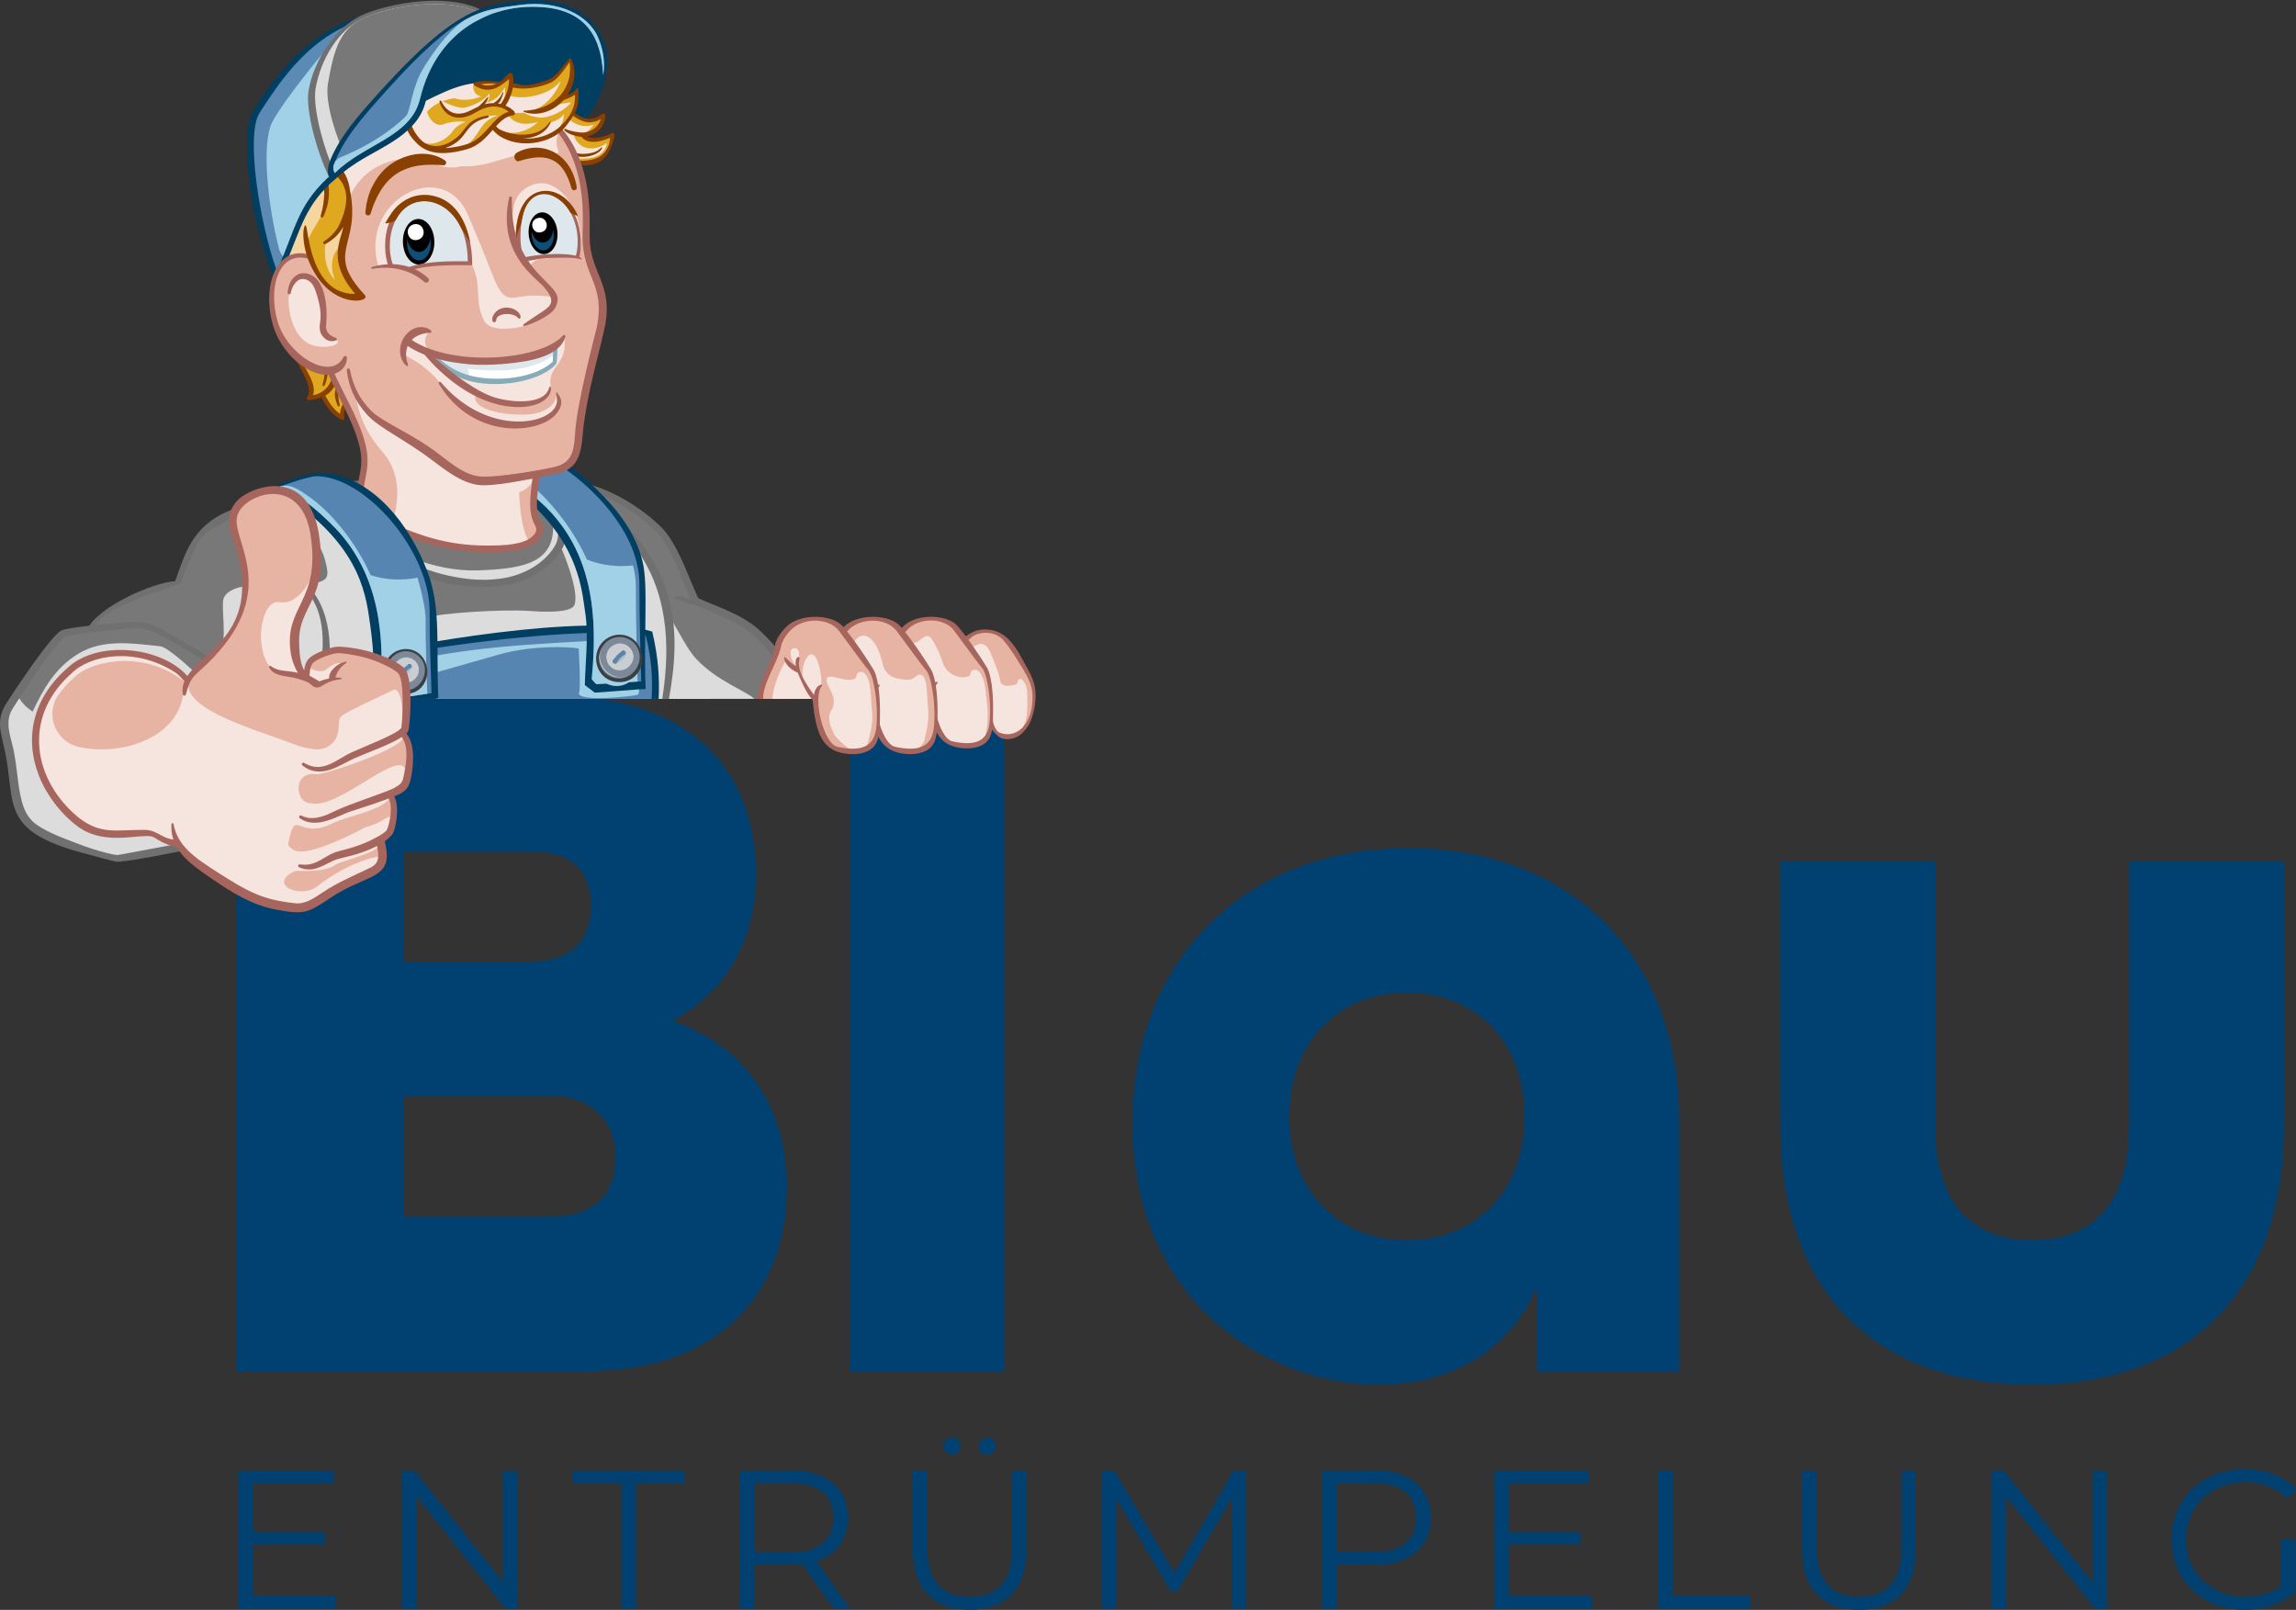 <?xml version="1.0" encoding="UTF-8"?>
<svg xmlns="http://www.w3.org/2000/svg" viewBox="0 0 967.13 678.1">
  <rect x="0" y="0" width="967.13" height="678.1" fill="#333333" stroke="none"/>
  <defs>
    <style>
      .cls-1 {
        fill: #707070;
      }

      .cls-1, .cls-2, .cls-3, .cls-4, .cls-5, .cls-6, .cls-7, .cls-8, .cls-9, .cls-10, .cls-11, .cls-12, .cls-13, .cls-14, .cls-15, .cls-16, .cls-17, .cls-18, .cls-19, .cls-20, .cls-21, .cls-22, .cls-23, .cls-24, .cls-25, .cls-26, .cls-27, .cls-28, .cls-29, .cls-30, .cls-31, .cls-32 {
        stroke-width: 0px;
      }

      .cls-2 {
        fill: #cc4949;
      }

      .cls-3 {
        fill: #5685b0;
      }

      .cls-4 {
        fill: #7b8999;
      }

      .cls-5 {
        fill: #841919;
      }

      .cls-6 {
        fill: #c23737;
      }

      .cls-33 {
        isolation: isolate;
      }

      .cls-8 {
        fill: #e7b4a4;
      }

      .cls-9 {
        fill: #3b3e43;
      }

      .cls-10 {
        fill: #f6e4de;
      }

      .cls-10, .cls-11, .cls-12, .cls-13, .cls-17, .cls-29 {
        mix-blend-mode: multiply;
      }

      .cls-11 {
        fill: #dcdcdc;
      }

      .cls-12 {
        fill: #a0d1e6;
      }

      .cls-13 {
        fill: #b1bac3;
      }

      .cls-14 {
        fill: #dddcdc;
      }

      .cls-15 {
        fill: #e0a81f;
      }

      .cls-16 {
        fill: #fff;
      }

      .cls-17 {
        fill: #caced2;
      }

      .cls-18, .cls-21, .cls-27 {
        mix-blend-mode: screen;
      }

      .cls-18, .cls-22 {
        fill: #dee8ec;
      }

      .cls-19 {
        fill: #894000;
      }

      .cls-20 {
        fill: #a7665d;
      }

      .cls-21 {
        fill: #787878;
      }

      .cls-23 {
        fill: #003e62;
      }

      .cls-24 {
        fill: #86abb9;
      }

      .cls-25 {
        fill: #5b8ab5;
      }

      .cls-26 {
        fill: #dbdfe4;
      }

      .cls-27 {
        fill: #0e4e77;
      }

      .cls-28 {
        fill: #6e7e8f;
      }

      .cls-29 {
        fill: #f4d69e;
      }

      .cls-30 {
        fill: #5585b0;
      }

      .cls-31 {
        fill: #434d57;
      }

      .cls-32 {
        fill: #004172;
      }
    </style>
  </defs>
  <g class="cls-33">
    <g id="Layer_2" data-name="Layer 2">
      <g id="Layer_1-2" data-name="Layer 1">
        <g>
          <g>
            <path class="cls-32" d="M141.59,672.28v5.33h-41.2v-58.26h39.95v5.33h-33.79v20.72h30.13v5.24h-30.13v21.64h35.04Z"></path>
            <path class="cls-32" d="M218.09,619.34v58.26h-5.08l-37.45-47.27v47.27h-6.16v-58.26h5.08l37.54,47.27v-47.27h6.08Z"></path>
            <path class="cls-32" d="M261.72,624.67h-20.48v-5.33h47.11v5.33h-20.48v52.93h-6.16v-52.93Z"></path>
            <path class="cls-32" d="M351.29,677.6l-13.32-18.73c-1.5.17-3,.25-4.66.25h-15.65v18.48h-6.16v-58.26h21.81c14.82,0,23.8,7.49,23.8,19.98,0,9.16-4.83,15.56-13.32,18.31l14.23,19.98h-6.74ZM350.95,639.32c0-9.32-6.16-14.65-17.81-14.65h-15.48v29.21h15.48c11.65,0,17.81-5.41,17.81-14.56Z"></path>
            <path class="cls-32" d="M384.5,652.72v-33.38h6.16v33.13c0,13.82,6.5,20.14,17.81,20.14s17.9-6.33,17.9-20.14v-33.13h5.99v33.38c0,16.73-8.99,25.38-23.89,25.38s-23.97-8.66-23.97-25.38ZM397.49,609.11c0-2,1.58-3.58,3.58-3.58s3.58,1.58,3.58,3.58-1.66,3.58-3.58,3.58-3.58-1.5-3.58-3.58ZM412.31,609.11c0-2,1.66-3.58,3.58-3.58s3.58,1.58,3.58,3.58-1.58,3.58-3.58,3.58-3.58-1.5-3.58-3.58Z"></path>
            <path class="cls-32" d="M524.77,619.34v58.26h-5.91v-46.61l-22.89,39.2h-2.91l-22.89-38.95v46.36h-5.91v-58.26h5.08l25.3,43.2,25.05-43.2h5.08Z"></path>
            <path class="cls-32" d="M602.68,639.32c0,12.4-8.99,19.89-23.8,19.89h-15.65v18.39h-6.16v-58.26h21.81c14.82,0,23.8,7.49,23.8,19.98ZM596.53,639.32c0-9.32-6.16-14.65-17.81-14.65h-15.48v29.13h15.48c11.65,0,17.81-5.33,17.81-14.48Z"></path>
            <path class="cls-32" d="M670.53,672.28v5.33h-41.2v-58.26h39.95v5.33h-33.79v20.72h30.13v5.24h-30.13v21.64h35.04Z"></path>
            <path class="cls-32" d="M698.34,619.34h6.16v52.93h32.62v5.33h-38.78v-58.26Z"></path>
            <path class="cls-32" d="M759.11,652.72v-33.38h6.16v33.13c0,13.82,6.49,20.14,17.81,20.14s17.89-6.33,17.89-20.14v-33.13h5.99v33.38c0,16.73-8.99,25.38-23.89,25.38s-23.97-8.66-23.97-25.38Z"></path>
            <path class="cls-32" d="M887.55,619.34v58.26h-5.08l-37.45-47.27v47.27h-6.16v-58.26h5.08l37.54,47.27v-47.27h6.08Z"></path>
            <path class="cls-32" d="M960.89,648.47h5.91v22.22c-5.49,4.91-13.32,7.41-21.39,7.41-17.73,0-30.71-12.57-30.71-29.63s12.99-29.63,30.8-29.63c8.82,0,16.48,2.83,21.64,8.41l-3.83,3.91c-4.91-4.83-10.74-6.83-17.56-6.83-14.4,0-24.97,10.24-24.97,24.14s10.57,24.14,24.89,24.14c5.58,0,10.74-1.25,15.23-4.5v-19.64Z"></path>
          </g>
          <g>
            <path class="cls-32" d="M99.81,293.37h135.16c55.63,0,83.45,31.29,83.45,74.75,0,27.82-12.61,49.55-34.33,61.28v.87c29.99,10.86,47.37,36.07,47.37,69.54,0,44.76-28.25,77.8-85.18,77.8H99.81v-284.24ZM223.23,405.07c18.69,0,25.64-10.43,25.64-23.03s-5.22-23.47-25.64-23.47h-53.02v46.5h53.02ZM231.93,512.42c20.43,0,27.38-11.3,27.38-25.21s-9.13-25.64-27.38-25.64h-61.72v50.85h61.72Z"></path>
            <path class="cls-32" d="M357.86,296.27h65.19v281.34h-65.19v-281.34Z"></path>
            <path class="cls-32" d="M477.03,472.87c0-69.1,47.81-115.61,116.04-115.61s114.3,44.76,114.3,115.17v105.18h-59.98v-35.64c-11.3,26.51-35.64,41.29-66.5,41.29-47.81,0-103.87-35.64-103.87-110.39ZM642.18,470.26c0-30.86-19.99-52.15-49.55-52.15s-49.55,21.3-49.55,52.15,20,52.15,49.55,52.15,49.55-21.3,49.55-52.15Z"></path>
            <path class="cls-32" d="M749.96,474.17v-111.26h65.19v111.26c0,33.9,16.51,48.24,40.85,48.24s40.86-14.34,40.86-48.24v-111.26h65.19v111.26c0,72.14-42.59,109.09-106.05,109.09s-106.04-36.51-106.04-109.09Z"></path>
          </g>
          <g>
            <path class="cls-14" d="M249.24,294.37h88.72c-5.56-12.54-9.75-18.4-18.13-26.76-7.9-7.89-20.58-11.3-26.43-14.31-1.86-.96-7.93-22.09-15.52-29.89-7.59-7.8-24.41-19.62-41.23-19.99-1.91-.04-12.78,21.25-5.21,54.18,3.13,13.61,10.4,26.28,17.8,36.77Z"></path>
            <path class="cls-11" d="M301.5,294.37c-12.98,0-21.01-18.75-24.5-27.11l-13.38,7.91c-1.41,6.42-1.44,12.87-.4,19.2h38.28Z"></path>
            <path class="cls-21" d="M292.73,276.96c8.85,9.88,22.63,14.6,24.93,17.41h20.3c-5.55-12.52-9.76-18.41-18.13-26.76-7.9-7.89-20.58-11.3-26.43-14.31-1.86-.96-7.93-22.09-15.52-29.89-7.59-7.8-24.41-19.62-41.23-19.99-.94-.02-4.05,5.15-6.06,14.32l38.74,28.26c9.7,3.29,17.05,23.86,23.41,30.95Z"></path>
            <path class="cls-1" d="M255.91,294.37c-5.11-7.43-7.99-16.72-10.91-29.07-.24,5.01.74,17.55,7.3,29.07h3.61Z"></path>
            <path class="cls-1" d="M252.8,289.9c-10.37-3.3-19.37-23.21-20.57-34.22-3.14,12.85,8.74,33.42,19.79,36.38l.78-2.16Z"></path>
            <path class="cls-1" d="M246.81,293.65c.16.24.34.48.5.72h3.9c-3.53-4.91-6.94-10.16-9.98-15.87-4.94-9.18-8.22-18.28-9.91-29.4-1.61-10.38-1.63-20.98.52-31.04.77-3.59,1.98-7.72,3.6-10.97.3-.6.98-1.87,1.51-2.4,12.51.55,25.15,7.17,34.84,15.06,2.47,2.08,5,4.26,6.82,6.73,3.5,4.74,6.57,11.93,8.79,17.38,1.3,3.08,2.33,6.09,3.98,9.32.3.4.36.91,1.42,1.55,6.43,3.14,17.66,6.5,24.8,13.05,2.29,2.15,4.61,4.62,6.7,7.05,4.92,5.68,8.52,12.39,11.68,19.56h4.01c-.7-1.57-1.42-3.14-2.17-4.7-2.88-6.05-6.47-11.97-10.98-17.05-2.26-2.57-4.49-4.93-7.05-7.3-7.7-6.94-19.01-10.21-25.51-13.31-.06-.08-.17-.23-.24-.37-2.78-5.3-7.03-18.69-13.15-26.88-2.16-2.85-4.75-5-7.34-7.17-10.31-8.26-23.62-15.04-36.85-15.41-.89.07-1.03.37-1.27.52-1.55,1.34-3.13,5.12-3.84,7.03-6.06,16.33-5.07,39.05.5,55.48,3.19,9.8,8.94,20.03,14.75,28.44ZM237.03,204.59s.04-.02,0,0h0Z"></path>
            <path class="cls-1" d="M294.89,255.64c-3.36-1.2-6.78-2.32-10.26-3.18-.33-.08-.53-.42-.45-.75.07-.29.34-.48.63-.47,1.89.1,3.57.46,5.46.85,1.8.32,3.54.91,5.23,1.61,2.22.95,4.19,1.35,10.21,3.97.55.24.81.88.57,1.44-.25.57-.93.82-1.5.54-3.22-1.64-6.25-2.7-9.88-4.02Z"></path>
            <g>
              <path class="cls-14" d="M280.34,294.37c2.9-17.91,3.19-35.48-3.74-51.63-8.1-18.85-30.52-37.34-39.96-39.32-9.82-2.06-97.11-.21-119.88,5-34.88,7.99-29.82,44.21-20.7,85.95h184.27Z"></path>
              <path class="cls-1" d="M98.8,294.37c-7.68-35.35-12.85-61.87,2.02-76.33,9.51-9.27,21.42-9.71,62-11.69,74.98-4.09,74.77-1.62,80.16,1.48,9.13,5.44,17.13,13.05,23.72,21.46,14.49,19,15.94,41.74,12.26,65.08h2.81c5.45-29.79,3.02-54.28-24.06-79.01-5.29-4.76-14.16-12.15-21.17-13.56-14.02-2.21-101.33-1.44-122.99,5.85-2.22.8-4.96,1.85-6.89,2.78-8.53,4.14-13.55,9.71-16.79,19.92-5.52,17.23-1.73,38.44,3.79,64.01h5.15Z"></path>
              <path class="cls-11" d="M151.88,294.37c-9.19-3.45-16.25-9.66-15.91-22.13l-32.4,19.51c.19.72.42,1.61.68,2.62h47.63Z"></path>
              <path class="cls-14" d="M132.78,294.37c2.67-5.15,4.49-12.54,5.07-23.65.06-1.16-1.94-10.69-2.47-11.72l-27.14-47.78c-4.51,1.82-23.18,14.37-24.33,15.13-1.15.76-9.19,20.59-10.14,20.39-.95-.2-11.18,1.88-14.44,3.19-3.26,1.31-20.5,9.84-20.79,13.34-.06.68,5.49,15.48,11.72,31.11h82.52Z"></path>
              <path class="cls-21" d="M56.16,294.37h9.3c6.11-3.12,25.97-16.98,27.31-19.42,3.08-5.61.15-20.3,1.48-23.09,3.13-6.54,16.29-5.35,26.4-5.52,18.76-.32,18.39-2.07,16.31-10.28-3.02-11.94-19.1-25.87-26.1-24.5-22.35,4.37-29.23,12.36-35.36,32.56-1.74,2.61-12.48.23-34.03,15.94l-1.64,2.82c-7.64,20.67,6.21,29.11,16.32,31.49Z"></path>
              <path class="cls-21" d="M235.84,229.4s-6.69,10.06-12.44,12.01c-14,4.74-18.8,11.09-51.3-4.52l8.12,23.18c4.49-1.73,31.34-3.58,43.1-2.7,11.77.87,17.82-.26,18.67-2.58,2.34-6.35-6.15-25.38-6.15-25.38Z"></path>
              <path class="cls-30" d="M275.84,294.37c.07-.88.14-1.75.18-2.62.6-13.24-2.88-25.47-2.88-25.47-24.61-8.04-110.61,7.92-124.96,12.18.49,4.31,1.2,9.81,1.77,15.91h125.89Z"></path>
              <path class="cls-1" d="M165.04,232.15c6.1,4.68,13.84,7.74,21.51,9.76,7.73,1.95,15.83,2.91,23.7,1.9,7.8-.98,15.39-4.28,20.61-10.01,1.29-1.41,2.47-2.99,3.27-4.59,2.18-4.74.38-11.58-1.65-16.37l3.33-1.48c2.31,5.88,3.97,13.6,1.25,19.29-1.05,2.04-2.37,3.74-3.84,5.33-11.58,12.48-30.86,13.08-47.46,9.03-4.04-1-8-2.31-11.85-3.94-3.85-1.62-7.61-3.44-11.13-6.06l2.26-2.86Z"></path>
              <path class="cls-21" d="M164.04,230.68s17.27,10.21,37.16,9.57c19.89-.64,33.33-3.33,31.65-21.01-1.67-17.67-67.39-11.72-67.39-11.72-1.43,21.55-1.14,16.72-1.43,23.16Z"></path>
              <polygon class="cls-12" points="167.61 294.37 175.14 294.37 170.92 292.62 167.61 294.37"></polygon>
              <path class="cls-12" d="M165.84,294.37c.17-3.74.7-5.99,2.15-6.51,2.48-.89,26.42-7.69,42.49-12.24,13.35-3.77,28.95-3.3,33.29-2.46,0,0,.89,16.98.21,18.29-2.39,4.65,23.95,1.78,24.77,1.12.92-.74.19-6.83.19-6.83l-21.79-15.72c-39.55,2.17-56.8,3.76-93.98,12.46.66,3.02,1.12,7.19,1.43,11.89h11.24Z"></path>
              <path class="cls-23" d="M151.33,294.37c-.04-.4-.07-.82-.11-1.22-1.36-12.56-1.59-13.07-1.75-13.83,18.51-4.6,62.93-11.4,95.29-12.59,20.88-.88,24.94.2,27.21.81,2.52,9.82,3.02,18.65,2.52,26.82h2.94c.44-8.32-.13-17.59-2.7-28.34-26.66-8.11-103.94,5.32-127.8,11.57.59,4.98,1.27,10.71,1.78,16.76h2.62Z"></path>
            </g>
            <g>
              <path class="cls-23" d="M218.87,191.16c-3.65.81-7.73,1.89-11.19,3.29-3.43,1.39-7.96,3.77-8.26,7.45,2.74-1.03,8.69-1.81,11.21-.25,14.8,10.16,27.28,22.92,32.65,40.13,2.11,6.75,2.7,12.65,3.36,17.23,1.27,8.7-.09,20.67-.29,29.55.64.49,4.18,3.19,4.18,3.19,1.93,0,19.47-1.59,21.44-1.5-.96-23.32,1.18-43.62-1.32-53.78-2.56-10.44-8.7-19.45-16.2-27.2-7.61-7.86-16.75-16.57-27.49-18.33-2.67-.44-5.44-.36-8.09.23Z"></path>
              <path class="cls-30" d="M269.33,246.01c.01-19.13-15.76-37.63-31.71-48.79-6.38-4.46-8.34-5.52-14.58-5.74-4.05-.14-14.92,3.99-16.41,4.46-.15.02-.86.35-1.76.9-1.55.95-3.44,2.42-4.28,4.04.95-.62,2.62-1.35,4.53-1.76,1.56-.34,3.29-.47,4.84-.12,2.36.53,3.53,2.25,6.03,3.78,14.29,8.71,24.36,20.43,29.67,36.02,5.09,14.94,5.12,31.37,3.62,47.18-.03.31,1.7,1.98,1.93,2.2,0,0,17.18-1.04,18.89-1.2-.26-11.33-.78-25.11-.77-40.96Z"></path>
              <path class="cls-12" d="M267.85,247.31c0-3.07-.44-6.11-1.19-9.12-6.5.65-12.82.09-19.45-2.49-6.32-14.27-18.01-28.27-28.9-35.71-1.73-1.18-3.66-2.51-5.46-3.32-2.1-.95-4.03-1.22-6.23-.73-.15.02-.86.35-1.76.9-1.55.95-3.44,2.42-4.28,4.04.95-.62,2.62-1.35,4.53-1.76,1.56-.34,3.29-.47,4.84-.12,2.36.53,3.53,2.25,6.03,3.78,14.29,8.71,24.36,20.43,29.67,36.02,5.09,14.94,5.12,31.37,3.62,47.18-.03.31,1.7,1.98,1.93,2.2,0,0,12.79-.77,17.38-1.09-.27-11.1-.75-24.45-.74-39.77Z"></path>
            </g>
            <g>
              <g>
                <path class="cls-23" d="M232.76,64.08c13.5-12.11,18.31-18.32,21.28-27.73,7.19-22.84-11.04-37.66-29.05-27.45-20.67,11.72-28.56,49.37-28.22,50.25.34.88,9.33,8.56,10.12,8.8.79.24,25.88-3.87,25.88-3.87Z"></path>
                <path class="cls-23" d="M232.33,61.55c13.5-12.11,17.68-18.55,21.28-27.73,5.32-13.58-11.04-37.66-29.05-27.45-20.67,11.72-28.56,49.37-28.22,50.25.34.88,9.33,8.56,10.12,8.8.79.24,25.88-3.87,25.88-3.87Z"></path>
                <path class="cls-15" d="M152.93,163.8c-5.97-15.9-10.12-28.36-13.25-45.5-1.31-7.18-3.06-14.45-3.86-21.72-3.85-3.28-7.55-5.75-10.92-6.76-17.04-5.14-1.21,41.07-1.03,55.44.09,7.12,10.82,16.26,6.71,22.11,0,0,2.45,0,5.03-1.41,1.92,4.54,5.03,8.44,8.68,10.17-.89-5.39,3.68-9.7,8.65-12.32Z"></path>
                <path class="cls-19" d="M146.07,170.89c-.3-.65-.57-1.31-.82-1.98-1.17,1.67-1.91,3.51-2,5.46-2.56-1.86-4.68-4.63-6.19-7.74,2.3-1.35,3.65-3.29,4.6-5.63-.75-.55-1.35-1.31-1.64-2.29-1.09,4.09-3.89,7.02-8.19,7.77,1.73-4.64-2.98-10.49-5.63-15.92-.75.07-1.5-.06-2.17-.44,2.74,6.23,8.21,13.16,5.27,17.39-.31.45.09,1.07.65,1.06.13,0,2.7-.13,5.4-1.15.22-.08,2.65,6.5,8.6,9.39.55.27,1.2-.15,1.1-.83-.29-1.86.14-3.57,1.03-5.11Z"></path>
                <path class="cls-19" d="M142.97,163.71c-.38-.72-.75-1.43-1.06-2.16-.35,1-.49,1.83-.74,3.26-.39,2.1.26,4.09,1.04,6.07.2.52.99.29.88-.26-.51-2.53-.97-4.47-.12-6.91Z"></path>
                <g>
                  <g>
                    <path class="cls-15" d="M245.15,56.63s7.73.12,8.96-7.87c-12.93,9.49-18.75-15.74-39.21-14.42-13.58.87-23.6,3.33-23.6,3.33,2.94,14.01.94,22.07,20,29.8,9.21,3.74,18.16,2.17,26.09,1.17l6.7.4c4.85.29,9.5-2.19,11.79-6.47.88-1.64,1.6-3.54,2.14-5.75-2.48,1.34-10.24,4.42-12.89-.2Z"></path>
                    <path class="cls-10" d="M255.61,60.03c-1.36,1.82-7.76,4.04-11.21.97-2.7-2.4-2.55-3.77-2.36-4.27.16.03.31.06.48.09,4.33.74,7.58-4.34,7.58-4.34-4.54,1.64-8.29-.43-9.9-1.91l-2.58,2.73c-.07-.15-.15-.3-.21-.47l-1.46,1.66,6.05,12.29c.36-.07.92-.09,1.76-.03,11.87.85,11.85-6.74,11.85-6.74Z"></path>
                    <path class="cls-19" d="M257.66,56.13c-2.87,1.45-7.61,2.83-10.23,1.32,2.79-.62,5.36-2.36,6.66-5.11.76-1.65.76-2.64.86-3.45.12-.74-.72-1.25-1.32-.81-11.48,8.59-17.47-13.24-35.55-14.43l.77,1.58c16.19,1.51,22.56,21.68,34.29,14.89-1.18,3.45-4.07,5.47-7.46,5.73-1.18.09-5.93-.62-7.44-1.56-.37-.23-.78.25-.49.58,1.66,1.86,5.55,2.69,7.2,2.78,2.63,3.36,8.19,2.11,12.05.35-.25,2.8-1.08,10.27-13.65,9.7-.69-.03,1.04,1.91,1.75,1.94,8.83.4,11.31-4.89,12.71-8.68.88-2.28.9-3.27,1.02-3.95.04-.25.07-.45-.1-.69-.34-.5-.93-.3-1.05-.19Z"></path>
                  </g>
                  <path class="cls-19" d="M251.8,63.36c-1.28.9-3.95,1.48-6.3,1.46-1.17,0-2.19-.18-3.15-.49.09.46.1.93.04,1.39,5.34,1.3,10.75-1.21,11.31-3.58.14-.59-.79.46-1.9,1.23Z"></path>
                </g>
              </g>
              <path class="cls-8" d="M134.05,141.49c-5.83-28.82-9.65-20.74-7.12-36.49,2.54-15.74.28-3.75,6-19.47,5.72-15.72,28.08-29.93,48.7-32.83,15.04-2.12,39.39-1.99,53.04,9.71,8.16,6.99,12.32,15.18,12.29,24.04s-.55,8.9-.51,7.68c-2.78,8.89,6.57,23.49,7.17,34.75.83,15.43-5.86,21.16-7.93,33.97-2.98,18.42-12.92,26.45-21.43,25.76,5.57,7.29-3.23,22.75,2.57,32.4,1.84,3.05-.62,9.6-16.06,10.14-10.07.35-25.04.36-46.25-9.28-7.52-3.42-16.3-1.25-11.59-22.59,3.82-17.29-14.5-36.17-18.88-57.79Z"></path>
              <path class="cls-20" d="M215.22,52.37c-2.24-.47-4.61-.85-7.06-1.14l-.14,3.14c2.41.31,4.77.7,7.06,1.22l.15-3.22Z"></path>
              <path class="cls-10" d="M226,190.44l-77.84-29.26c2.74,5.86,1.25,15.87,12.92,29.11,11.66,13.25,3.44,31.57,3.44,31.57,0,0,21.8,8.53,33.91,8.72,16.39.26,22.26-.78,24.75-2.02-4.26-5.48-4.49-21.25-4.49-21.25,0,0,9.5-2.07,7.31-16.89Z"></path>
              <path class="cls-20" d="M227.02,218.02c-1.9-5.02-.19-12.19.39-18.62h-2.88c-.03.27-.05.53-.08.82-.63,5.74-2.13,13.29-.12,18.71.15.57-.05.15,1.32,2.95,1.01,2-1.11,4.23-3.24,5.36-4.7,2.53-12.09,2.53-17.2,2.56-17.48.01-28.76-4.57-40.61-9.44-6.13-2.62-11.02-1.85-11.54-9.88-.48-8.99,3.73-12.99.6-24.37-2.91-10.54-9.15-20.29-13.82-31.06h-2.7c4.71,11.28,11.15,21.27,13.99,31.72,2.94,10.74-1.23,14.19-.73,23.87.69,10.12,7.51,9.76,13.14,12.2,1.83.75,3.72,1.67,5.62,2.39,11.52,4.68,23.4,7.33,36.03,7.34,5.58-.03,13.21-.03,18.53-2.86,3.7-2.02,6.19-5.67,4.45-9.12-.89-1.82-1.02-2.01-1.17-2.59Z"></path>
              <path class="cls-8" d="M146.76,155.91c1.25,7.03,4.04,12.58,9.07,17.74,3.76,3.86,10.88,6.77,21.81,13.68,10.62,6.71,16.66,14.7,27.03,14.48,9.44-.21,23.38-2.91,28.08-3.81,7.74-1.5,10.12-5.23,10.67-15.44.56-10.34,6.57-34.04,8.71-42.3,5.11-19.73-4.98-22.94-5.49-39.5-.2-6.61,2.67-30.91-12.28-47.5-14.95-16.59-41.92-28.27-77.86-11.36-24.66,11.61-40.04,36.32-29.33,71.44,7.28,23.9,18.11,34.27,19.59,42.58Z"></path>
              <path class="cls-10" d="M146.9,114.92c-9.28-21.88,1.3-57.92,42.45-45.89,15.51,4.53,26.75-7.57,41.69-3.62,2.29.61,2.55-.9,4.34-1.2-2.8-7.85,1.77-7.73-.76-10.72-16.17-19.06-45.14-27.13-78.12-11.61-52.53,24.72-29.27,77.28-16.31,101.56-.17-15.45-.37-18.84,3.5-19.36.66-2.62,2.27-7.64,3.21-9.17Z"></path>
              <path class="cls-10" d="M232.43,125.26c-1.53-.71-7.35-.87-9.09-.74-9.01.67-11.06,4.31-16.43-10.14-1.2-3.24-8.71-21.58-10.16-24.67-11.01-23.58-45.75-4.97-37.35,22.49.27-.08.55-.14.83-.17,3.72-.45,7.9-.02,11.4,1.61,6.08-1.43,13.26-3.26,17.67-2.5,3.68.63,6.74-1.92,9.61.58.85,1.49,2.17,5.8,2.29,8.73.09,2.3.25,3.93.36,6.19.17,3.6,1.84,7.67,2.59,8.87,2.27,3.61,10.19,3.53,16.52,1.84,4.13-1.11,12.43-5.85,11.8-9.67-.15-.89,1.17-1.85-.05-2.41Z"></path>
              <path class="cls-10" d="M234.39,55.1c-2.46-3.52-30.13-5.09-30.13-5.09l-29.14,7.56c-1.67-1.84-3.09-3.75-3.02-4.89,0,0-7.49,8.03-14.65,10.53-7.16,2.5-15.01,8.49-15.01,8.49,0,0,4.34,4.38,5,8.5,0,0,8.91-11.91,17.01-14.15,4.17-1.15,8.23-2.05,11.2-2.64,3.2,3.73,8.36,6.89,13.71,7.13,7.77.35,14.78-5.13,15.77-7.84.99-2.71,3.61-4.78,3.61-4.78,0,0-1.23,3.47,9.53,4.94,10.76,1.47,18.58-4.23,16.12-7.76Z"></path>
              <path class="cls-20" d="M249.63,108.67c-1.43-5.09-1.28-8.86-1.24-12.85.26-20.4-4.29-32.81-12-42.02-.54.58-1.23,1.03-2,1.3.76.92,1.48,1.85,2.12,2.77,4.08,5.78,7.34,13.85,8.5,24.61.66,6.01.51,10.96.39,16.66-.25,17.79,9.85,19.97,5.91,39.03-.75,3.12-7.88,29.98-8.96,42.95-.53,7.61-.71,13.28-7.94,15.34-3.5,1.02-26.3,5.15-32.85,4.16-6.34-.93-11.41-5.42-16.98-9.57-10.5-8.12-23.55-13.29-28.22-18.01-4.68-4.83-7.58-9.99-8.92-17.27-.16-.88-1.49-.69-1.37.24.88,6.94,3.12,12.58,8.57,18.69,5.39,5.81,15.33,10.03,27.18,18.97,5.7,4.25,12.19,9.49,19.34,10.56,6.16.95,21.17-2.31,27.32-3.42,9.6-1.78,15.6-2.46,16.82-16.08,1.38-18.38,8.35-39.95,9.89-49.31,1.84-12.69-3.24-18.41-5.55-26.77Z"></path>
              <path class="cls-22" d="M197.91,107.25c-1.37-8.75-7.36-21.79-16.69-23.02-16.43-2.17-21.02,17.35-16.41,27.72,1.68.12,3.35.43,4.94.95,6.48-1.28,14.94-2.16,19.56-1.76,3.04.27,5.84-.57,7.45-.1,2.03-.87,1.65-.63,1.15-3.79Z"></path>
              <path class="cls-18" d="M177.58,85.89c-12.16-1.61-16.28,16.93-12.81,26.05,2.34.17,4.68.7,6.78,1.67.79-.18,2.64-.61,2.71-.62,7.47-1.07,11.68-3.08,19.2-1.96,1.04-11.28-4.55-23.63-15.89-25.13Z"></path>
              <path class="cls-10" d="M223.57,78.13c-10.23,4.63-7.46,15.83-6.84,24.3.22,2.94,2.65,6.99,6.01,10.52,1-2.28,3.1-4.04,6.34-4.04.31,0,.58.06.86.09,5.16-1.29,9.41-1.58,13.47-.78.07.01.13.06.2.09,5.14-13.5-6.88-36.12-20.04-30.17Z"></path>
              <path class="cls-22" d="M218.96,104.72c.22,1.67.66,3.39,1.33,4.85.47-.31,1.02-.54,1.67-.63,3.26-.42,6.48-.49,9.69-.34,4.4-.94,8.16-1.1,11.76-.39.14-.76.18-1.64.27-2.26,2.04-14.95-6.04-23.13-13.55-24.74-7.94-1.7-12.26,9.13-11.33,21.8.04.59.1,1.16.17,1.7Z"></path>
              <path class="cls-18" d="M224.04,108.75c2.5-.22,4.99-.26,7.46-.14,3.04-.66,5.76-.93,8.33-.81.42-.94.5-1.99.7-3.17,2.18-12.62-4.83-20.84-10.85-22.13-6.54-1.4-9.88,8.28-8.48,18.89.27,2.03,1.02,5.05,2.84,7.37Z"></path>
              <path class="cls-7" d="M234.81,97.8c.35,4.85-2.07,8.98-5.42,9.22-3.34.24-6.34-3.49-6.7-8.34s2.07-8.98,5.42-9.22c3.34-.24,6.34,3.49,6.7,8.34Z"></path>
              <path class="cls-27" d="M223.98,97.43c-.47,4.76,2.4,8.23,5.1,8.04,2.74-.2,5.02-4.13,3.89-8.69-.68,6.85-7.33,7.34-8.99.65Z"></path>
              <g>
                <path class="cls-7" d="M182.96,101.67c.13,5.3-2.73,9.67-6.39,9.75-3.65.09-6.72-4.14-6.85-9.44s2.73-9.67,6.39-9.75c3.65-.09,6.72,4.14,6.85,9.44Z"></path>
                <path class="cls-27" d="M176.55,106.14c-2.35.06-4.37-2.24-4.99-5.38-.75,5.04,2.1,8.99,5.07,8.92,2.96-.07,5.62-4.19,4.64-9.15-.47,3.17-2.38,5.56-4.73,5.62Z"></path>
                <path class="cls-16" d="M174.32,94.49c-4.32,1.04-2.75,7.6,1.58,6.55,4.32-1.04,2.75-7.59-1.58-6.55Z"></path>
              </g>
              <path class="cls-16" d="M226.38,91.88c-3.9,1.14-2.17,7.05,1.74,5.9,3.9-1.14,2.17-7.05-1.74-5.9Z"></path>
              <path class="cls-20" d="M243.52,94.14c-5.57-18.57-27.77-20.11-26.16,8.97.39,3.7,1.4,8.03,4.62,9.98.28-.59.61-1.15,1.05-1.64-5.15-3.11-4.36-17.86-1.83-23.72,2.46-5.62,7.31-7.33,12.12-5.03,8.51,4.13,11.65,16.33,9.24,25.08-.1.53-.35.2.86.43.57.11.48.54.63-.04.83-3.26.99-9-.52-14.03Z"></path>
              <path class="cls-19" d="M243.43,90.89c-6.61-15.32-26.31-15.3-26.15,9.6.5-1.83,1.12-3.62,1.89-5.36.27-.6.46-1.24.56-1.89.35-2.16.85-4.1,1.46-5.51,2.46-5.62,7.31-7.33,12.12-5.03,2.93,1.42,5.23,3.81,6.88,6.68.42.72,2.84,1.54,3.24,1.51Z"></path>
              <path class="cls-5" d="M227.68,147.81c-4.73,2.36-17.52,4.06-25.6,4.04-2.9,5.89-4.45,13.49,4.17,16.9,15.08,5.98,23.57-2.03,23.57-2.03-7.96-1.81-4.79-12.49-2.14-18.92Z"></path>
              <path class="cls-6" d="M190.81,150.81s-3.12-.12-5.08.31c0,0,2.79,5.32,6.48,8.72,3.69,3.39,11.99,9.47,21.61,9.01-2.33-18.83-23.01-18.04-23.01-18.04Z"></path>
              <path class="cls-2" d="M199.24,152.02c5.25,2.92,10.88,8.05,12.4,16.87.69,0,1.4,0,2.18-.03-1.32-10.69-8.56-15.06-14.58-16.83Z"></path>
              <path class="cls-10" d="M180.98,139.44c-3.37-.65-6.51.61-8.55,2.83,3.14,2.83,6.49,5.38,10.23,6.96-4-2.43-4.78-6.4-1.67-9.79Z"></path>
              <path class="cls-10" d="M234.21,165.91c.45,3.97-3.58,7.09-8.38,8.17-7.44,1.67-25.97-.23-25.68-6.69.12-2.56,6.24.86,6.48,1.01,6.89,4.43,18.39,2.78,23.3-2.05.77-.75,2.32-1.94,2.05-3.5-1.58-9.04,7.45-8.63,5.67-21.24,0,0-.24,5.38-15.72,8.13.07.25-20.6,3.61-30.41,1.63-11.2-1.52-16.51-3.52-20.24-7.5-.87,1.44-.93,2.78-1.27,5.36,5.4,3.26,7.34,3.77,13.25,9.62,1.7,1.68,3.28,4.44,4.8,6.3,11.45,14.06,36.49,14.87,45.18,9.38,6.05-3.82.83-10.06.99-8.62Z"></path>
              <path class="cls-20" d="M171.12,154.08c-3.73-3.49-3.51-10.33,1.06-14.28,5.49-4.71,11.58.25,8.97.37-8.46.37-11.84,6.65-9.27,13.43.17.44-.37.83-.75.47Z"></path>
              <path class="cls-10" d="M205.84,132.05c4.02-5.34,10.14-5.85,16.24-6.3,1.73-.13,7.5-.64,9.02.07,1.22.57,1.24.97,1.38,1.85.63,3.83-6.07,7.14-10.2,8.24-7.69,2.06-20.82,1.95-16.45-3.87Z"></path>
              <path class="cls-10" d="M208.49,135.66c4.94-1.55,9.71-1.26,10.28-1.51,0-.08-.03-.24-.03-.24-.57-3.1-11.09-3.66-10.25,1.39-.05.11-.06.09-.1.2.01.11.05.14.11.16Z"></path>
              <path class="cls-20" d="M209.03,134.83c.07-3.12,7.27-3.3,9.1-.99.82,1.04,1.4-.14,1.06-.99-1.51-3.73-8.89-5.06-11.49.15-.3.6-.39,1.34-.33,1.97.11,1,1.63,1.02,1.65-.14Z"></path>
              <path class="cls-16" d="M234,145.99c-.3,6.75-.17,6.61-.69,7.12-1.77,1.73-9.76,8.37-27.77,7.56-17.14-.77-27.59-13.71-27.59-13.71,0,0,16.79,7.56,33.51,4.74,16.71-2.82,22.55-5.71,22.55-5.71Z"></path>
              <path class="cls-22" d="M211.45,151.7c-16.71,2.82-33.51-4.74-33.51-4.74,0,0,7.44,9.21,20.06,12.55-.49-1.4-.65-2.85-.92-4.15,15.05,1.63,28.03.7,36.78-6.28l.14-3.09s-5.84,2.89-22.55,5.71Z"></path>
              <path class="cls-24" d="M234.88,146.03c-.37,7.19-.12,6.87-1.27,7.96-7.95,7.83-28.93,10.24-40.07,4.97-5.66-2.53-9.92-6.61-12.28-10.89l.66-.37c2.77,3.68,7.36,7.26,12.45,9.33,10.33,4.21,29.58,3.38,38.3-4.56.21-.21.13.23.43-6.52l1.77.08Z"></path>
              <path class="cls-20" d="M180.7,148.56s16.17,15.32,27.76,18.89c7.2,2.13,20.73,3.2,22.81-3.98,1.02-3.51,3.73,7.33-11.97,7.99-23.18.51-40.68-22.35-40.68-22.35,0,0-1.75-.39-2.74-2.25.47.89,4.82,1.7,4.82,1.7Z"></path>
              <path class="cls-20" d="M237.99,141.25c-.68-.68-1.16.69-2.33,1.5-11.9,9.58-47.04,11.47-63.2-.21-.36.96-.92,1.83-1.66,2.55,6.69,4.81,15.67,7.1,23.71,8,8.1,1.23,19.52.36,27.57-1.07,6.39-1.24,14.22-3.79,16.03-10.12-.02.08.18-.36-.12-.65Z"></path>
              <path class="cls-20" d="M185.69,160.99c17.16,20.24,40.42,18.91,47.11,11.88,3.51-3.75.77-6.89,1.53-7.62.13-.12.23-.1.3.09.34.82,4,3.67-.2,8.86-6.7,8.37-32.41,11.03-47.26-9.07-1.29-1.77-2.39-3.6-2.34-3.52-.34-.55.43-1.11.85-.62Z"></path>
              <path class="cls-19" d="M153.91,89.36c.46-3.73.29-2.83.95-5.54.26-1.17,1.06-3.32,1.37-4.08,2.25-4.67,4.78-8.37,9.52-11.33,8.28-4.99,16.37-4.35,21.36-1.04l.33.22c.96.63.43,2.13-.71,2.03-11.11-1-20.41.86-26.5,10.83-1.76,2.92-3.13,6.12-4.1,9.47-.38,1.3-2.41,1.01-2.21-.57Z"></path>
              <path class="cls-19" d="M240.7,79.25c-3.34-11.82-9.54-15.46-22.22-11.35-1.31.42-3.06-2.38-.51-3.74,9.52-5.07,22.55-.35,24.99,14.8.05,1.33-1.87,1.7-2.26.29Z"></path>
              <path class="cls-15" d="M145.85,97.52c.5-2.91,2.02-20.71-3.4-25.81-1.57-1.47-1.75-3.01-.89-4.49-6.65,7.06-13.41,11.02-22.72,26.45-1.02,5.44-1.16,10.78-.3,15.7,2.3-1.78,7.77-3.2,11.08-.52,4.62,2.12,9.37,17.48,21.37,15.5-11.42-11.94-7.05-15.71-5.13-26.83Z"></path>
              <path class="cls-19" d="M133.23,142.1c5.39,6.08,6.05,14.51,3.47,20.26-.1.23-.38.34-.61.23-.97-.43,1.35-2.26.47-9.23-.55-6.25-5.35-10.01-4.95-9.65-.47-.42-.51-1.14-.09-1.62.45-.5,1.24-.52,1.71,0Z"></path>
              <g>
                <path class="cls-30" d="M142.28,68.97c-18.44,16.3-23.65,32.77-26.12,45.38l1.55-1.46c7.1-15.99,9.87-26.63,23.39-40.01,3.04-3.01,10.83-10.12,14.41-12.6-.84-1.05-1.44,1.43-2.17.29-3.92,2.58-7.64,5.38-11.06,8.4Z"></path>
                <g>
                  <path class="cls-3" d="M162.78,5.04c-32.45,5.17-48.1,33.49-53.92,42.38-5.88,8.99-.2,46.2,7.29,66.92l1.55-1.46c7.1-15.99,8.28-27.67,23.39-40.01.3-.25,2.66-3.75,2.97-4.01-8.77-22.67-.81-49.82,18.72-63.82Z"></path>
                  <path class="cls-25" d="M162.78,5.04c-32.45,5.17-48.1,33.49-53.92,42.38-5.88,8.99-.2,46.2,7.29,66.92l1.55-1.46c7.1-15.99,8.28-27.67,23.39-40.01.3-.25,2.66-3.75,2.97-4.01-8.77-22.67-.81-49.82,18.72-63.82Z"></path>
                  <path class="cls-12" d="M131.14,47.76c-3.09-11.62,4.69-25.16,4.69-25.16,0,0-16.45,19.77-21.17,28.87-4.51,8.69-2.07,34.15,2.87,53.35.45,1.74,1.45,3.28,2.82,4.44,0,0,1.33-6.28,5.13-14.27,3.8-8,14.77-20.73,14.77-20.73-2.91-7.2-6.98-18.51-9.1-26.5Z"></path>
                </g>
                <path class="cls-29" d="M136.67,78.13s-6.15,6.58-9.15,11.97c-3,5.39-6.71,14.41-7.17,19.16-.27,2.75,8.72-2.28,9.9-.91,0,0-.23-4.54-.31-7.03-.08-2.49,5.48-9.08,7.01-14.08,1.53-5-.28-9.11-.28-9.11Z"></path>
                <path class="cls-19" d="M137.66,76.41c-.59.31-1.22.47-1.87.51.52,1.63.86,3.32.8,4.83-.26,3.25-.26,4.68-1.51,9.07-.21.72.84,1.11,1.15.42,2.38-5.33,2.83-10.02,1.87-15.06-.15.09-.3.18-.44.23Z"></path>
                <path class="cls-23" d="M130.54,18.31c-9.08,7.03-18.02,18.68-23.73,28.04-6.02,10.59-1.13,38.08,2.4,51.77,4.03,15.16,5.13,16.72,6.48,19.67.19-.18,3.73-4.63,3.94-4.83,7.6-17.71,8.63-26.41,22.02-37.96,2.54-2.23,5.1-4.2,6.86-6.22-6.55-19.41-7.76-34.86,2.25-50.76,5.81-7.72,7.42-8.75,13.75-13.74-6.94,1.16-18.9,2.26-33.97,14.03ZM140.42,55.95c.73,4.66.74,5.76,3.12,12.81-.3.36-2.3,3.2-2.69,3.69-.82.77-2.45,2.04-3.63,3.24-11.54,11.21-12.66,20.05-19.9,36.91l-.95.89c-7.14-20.27-12.97-56.89-7-65.99,11.82-18.44,24.83-36.02,51.56-41.6-14.34,11.28-22.32,29.31-20.51,50.04Z"></path>
                <path class="cls-1" d="M207.92,7.4c-15.25-12.46-45.8-5.7-55.97-.79-10.03,4.85-19.61,17.9-21.97,31.55-1.39,8.04,3.53,26.22,8.91,36.98,22.26-23.73,50.71-40.74,81.31-50.57,5.21-1.67,6.54-1.8-12.28-17.17Z"></path>
                <path class="cls-14" d="M140.45,71.2c-3.32-6.64-8.99-25.38-7.51-33.91,2.15-12.4,9.58-24.56,19.62-29.42,10.16-4.91,39.86-11.32,54.46.61,13.95,11.4,15.14,13.31,15.04,13.93-.1.62-46.89,11.75-81.62,48.78Z"></path>
                <path class="cls-21" d="M145.39,65.43c-3.32-6.64-8.7-21.8-7.22-30.33,2.15-12.4,4.36-22.37,14.4-27.22,10.16-4.91,39.86-11.32,54.46.61,13.95,11.4,15.14,13.31,15.04,13.93-.1.62-41.96,5.98-76.69,43.01Z"></path>
                <path class="cls-23" d="M237.94,4.24c-6.68-1.48-12.15-5.52-32.17,1.12-18.06,5.99-39.92,40.51-43.96,45.79-1.97,2.58-5.46,5.95-6.31,9.13,3.23-1.9,5.88-5.09,8.66-7.54,7.11-6.28,16.05-12.51,24.97-15.6,11.64-4.03,24.15-4.47,35.72-.45,7.53-1.23,15.23-1,21.59,2.53,2.73-6.9,5.64-14.15,6.54-16,2.75-5.68-10.5-17.97-15.05-18.98Z"></path>
                <path class="cls-23" d="M218.74,33.78c2.06.45,8.06.81,13.55,4.38,1.5.98.2,3.49-1.36,2.63-4.11-2.27-11.21-4.54-11.99-5.06-.78-.52-2.66-1.81-2.66-1.81-.1-.34,2.11-.22,2.46-.14Z"></path>
                <g>
                  <path class="cls-15" d="M190.24,40.06c11.62,1.25,15.58,12.55,20.11,15.81,7.36,5.31,19.63,4.39,26.53-2.49,4.59-4.57,7.3-9.7,6.05-15.73-1.22,2.68-12.34,6.06-15.88,6.07,2.98-2.69-36.81-3.66-36.81-3.66Z"></path>
                  <path class="cls-10" d="M237.47,48.06c-1.79,2.66-5.54,3.52-5.54,3.52-6.49,8.15-14.65,6.68-19.52,4.68l-2.48-1.63s-.11,6.33,14.21,4.49c14.32-1.84,13.34-11.06,13.34-11.06Z"></path>
                  <path class="cls-10" d="M233.71,44.13s-5.48,2.82-7.69,3.01c-2.21.19-3.15-.14-3.15-.14l-2.32-.02s.33,1.59,6.02,2.45c5.69.86,12.87-4.32,13.97-6.33l-6.82,1.03Z"></path>
                  <path class="cls-10" d="M214.14,48.37c-1.07-.38-4.04,1.95-6.05,4.67l2.8,2.36c9.77,2.54,15.59-3.98,15.59-3.98-9.91,2.7-12.33-3.04-12.33-3.04Z"></path>
                </g>
                <path class="cls-15" d="M240.16,25.03c-2.75,3.54-5.61,8.07-9.16,9.38-6.14,2.28-14.11,3.13-18.83.73-1.92-.98-10.15-.81-11.79.58l20.22,11.1c12.66,1.76,22.97-10.24,19.56-21.79Z"></path>
                <path class="cls-10" d="M214.35,40.09l-2.06,4.31,4.13,3.14c15.06,1.31,19.81-13.51,19.81-13.51-4.9,6.44-16.85,8.25-21.88,6.07Z"></path>
                <g>
                  <path class="cls-15" d="M175.26,44.21c3.47-3.45,21.51-11.47,24.2-9.65,5.01,3.39,9.9,2.15,15.55-2.76,3.49,15.92-19.78,24.8-31.35,17.91-2.77-1.65-9.21.48-11.34-1.83-3.27-3.54.78-1.53,2.94-3.67Z"></path>
                  <path class="cls-19" d="M200.97,34.3c-2.36.13-4.73.41-6.95,1l-.7.56c2.41-.76,4.16-1.24,4.76-.92.07.01,2.17,1.24,2.76,1.57,2.26,1.36,3.23,1.25,5.4,1.01l.09-1.52c-1.97.24-4.01-.22-5.36-1.7Z"></path>
                </g>
                <path class="cls-15" d="M215.01,31.8c-3.39,2.94-6.54,6.45-12.37,5.13-1.55-.35-3.14-.37-4.3.72l-11.28,10.63c22.9,9.73,29.42-9.81,27.96-16.48Z"></path>
                <path class="cls-15" d="M171.19,50.33c4.08,12.28,14.75,14.15,24.9,11.52,9.53-2.46,12.44-13.88,19.75-14.24,0,0-5.56-7.13-16.18-1.04-10.63,6.09-14.13-3.84-14.13-3.84,0,0-15.91,2.85-14.34,7.6Z"></path>
                <path class="cls-10" d="M205.08,43.24c1.4-1.67,1.1-3.9,1.1-3.9-2.02,3.06-6.92,5.17-10.09,5.9-2.99.69-7.47-1.57-9.7-2.55,2.69-1.04,4.96-1.31,4.96-1.31,5.89,1.86,11.33-.78,11.33-.78-4.09-.82-3.26-4.92-3.26-4.92l.41-.94c-4.08-.31-14.17,2.38-20.94,6.88q-1.77,3.5-4.58,9.02l-1.55,1.54s-.87,2.11,3.7,6.56c4.57,4.44,12.19-.3,14.05-3.26,1.86-2.96,5.66-4.14,5.66-4.14,0,0-5.03-.73-9.18.96-3.4,1.39-6.53-2.27-7.08-5.35,1.4-1.24,2.61-2.64,5.93-4.04.35,1.38.79,2.68,2.03,3.54,1,.69,2.63,1.74,4.09,2.37,1.92.83,5.73.32,8.88-2.16,2.88-1.14,6.42-2.26,6.42-2.26,0,0,2.38.3,3.47-.53,2.82-2.13,1.91-7.07,1.91-7.07-2.22,3.71-3.59,5.08-7.55,6.45Z"></path>
                <path class="cls-23" d="M212.79,33.03c-5.27-.44-11.4-.41-15.72.43-6.69,1.23-13.22,4.19-19.29,7.42-1.21.64-.3,2.51,1,1.87,13.16-6.56,18.26-8.5,32.01-8.13.61-.58,1.3-1.1,2-1.58Z"></path>
                <path class="cls-23" d="M218.74,33.78c-1.18-.22-2.54-.41-3.99-.57-.12.56-.14,1.14-.13,1.72,1.54.27,3.23.64,4.31.8,1,.14.8-1.77-.2-1.95Z"></path>
                <path class="cls-10" d="M197.76,52.78c-3.55,3.03-6.94,8.12-12.46,9.03-5.52.9-10.26-2.03-12.58-8.98l.32,2.71c2.18,5.7,8.36,9.03,16.13,8.1,7.77-.93,10.01-4.54,13.22-9.48,3.22-4.94,7.4-5.44,7.4-5.44-2.7-.49-8.5,1.02-12.04,4.05Z"></path>
                <path class="cls-19" d="M216.64,46.99c-.79-.92-2.1-1.83-3.69-2.49,2.84-4.22,3.83-9.32,3.1-12.92-.17-.79-1.12-1.11-1.73-.59-2.34,2.01-1.95,2.48-4.46,3.92-1.92,1.02-3.51,1.21-5.49,1.12-2.78-.09-3.89-1.05-4.27-.53-.06.08-.2.35.13.6,1.15.85,2.61,1.42,3.97,1.61,3.84.56,6.69-1.47,10.2-4.42.15,3.17-1.09,7.24-3.49,10.52-.36-.09-.72-.16-1.1-.22.49-.4.91-.9,1.07-1.28.31-.73,1.56-3.51,1.09-3.59-.27-.05-.9,2.76-4.04,4.72-1.42-.01-2.67.18-3.83.5,1.03-.8,2.06-3.91,1.33-3.06-1.14,1.33-2.42,2.75-3.83,3.98-3.4,1.51-6.07,3.59-9.82,2.89-2.63-.47-4.74-2.68-5.89-5.15-.21-.44-.88-.21-.76.27.31,1.27,1.08,2.8,2.2,4.03,3.52,3.83,8.57,3.18,13.06.43,2.37-1.39,5.01-2.48,7.74-2.45,2.51,0,4.7.99,6.17,2.24-5.8,1.41-8.89,9.11-15.17,12.59-2.86,1.59-8.42,2.54-11.54,2.65,10.5-3.68,6.96-10.36,17.86-12.79-.13.03.47-.04.38-.54-.05-.25-.29-.42-.54-.37-8.68,1.58-8.53,5.48-12.78,9.12-3.92,3.38-8.89,5.03-13.5,2.52-3.47-2.29-5.45-6.34-6.75-10.31-.47-1.43-2.65-.73-2.17.71.25.76.52,1.47.8,2.16.72,2.56,2.05,4.81,3.8,6.54,4.9,5.72,12.03,6.2,21.92,3.48,9.6-2.66,12.41-13.51,19.38-14.25.79-.08,1.17-1.02.65-1.63Z"></path>
                <g>
                  <path class="cls-19" d="M211.59,34.77c-2.72-.61-10.13-1.21-12.54.36.29.04,1.73.7,1.96.94,2.58-1.31,8.6-1.09,8.98-.25,1.72-.73,1.6-1.04,1.6-1.04Z"></path>
                  <path class="cls-19" d="M243.63,39.03s.02-1.34-.02-1.53c-.14-.63-.74-.41-1.04.21-.35.74-1.72,1.56-3.54,2.34,3.02-4.47,4.06-10.19,1.5-15.32-.15-.31-.6-.31-.75,0-.04.08-2.99,3.77-3.48,4.35-1.59,1.9-3.26,3.64-5.55,4.59-5.46,1.94-8.25,2.52-11.81,2.06-1.95-.26-3.26-.78-4.29-1.23.01.67.02,1.34-.02,2,.03,0,.07,0,.1.02,5.06,1.57,10.92.61,15.9-1.15,1.5-.55,1.74-.73,2.66-1.36,2.83-2.14,5.29-6,6.61-7.85,1.6,10-5.1,19.98-19.27,20.48-.19,0-.25.26-.08.35-.65-.33,3.01,2,8.8.31,3.07-.89,5.87-2.74,8.05-5.14,1.85-.65,3.55-1.42,4.78-2.27.36,5.17-2.12,9.62-6.19,13.34-4.39,4.01-10.32,5.48-15.61,5.13,4.86-.21,9.56-2.22,11.56-6.78.11-.25-.24-.44-.4-.23-.05.12-1.61,2.73-4.88,4.13-5.38,2.28-12.62,1.18-16.85-1.38-.51-.52-1.02-1.14-1.56-1.83-.33.66-.79,1.24-1.33,1.71,1.13,1.33,2.29,2.51,3.57,3.37,8.52,5.35,20.85,3.15,26.69-2.85,1.41-1.41,4.32-5.43,5.33-7.71,1.21-2.6,1.24-4.72,1.13-7.77Z"></path>
                </g>
              </g>
              <g>
                <path class="cls-8" d="M132.64,109.03c-14.5-6.63-21.38,9.76-16.93,26.28,4.45,16.52,25.13,27.09,29.72,15.32s1.71-34.96-12.79-41.6Z"></path>
                <path class="cls-20" d="M132.27,109.84c-14.36-6.36-19.72,10.68-15.3,25.67,4.28,14.39,22.59,25.27,27.74,14.84.36-.72,1.44-.46,1.44.34-.04,5.25-5.92,9.55-14.62,5.78-8.05-3.36-14.79-12.31-16.78-20.32-4.53-16.96,2.46-34.95,18.25-27.93,1.08.48.36,2.11-.74,1.62Z"></path>
              </g>
              <path class="cls-10" d="M141.45,142.94c-2.7-1.61-5.27-2.64-5.11-5.93.22-4.53-.18-8.61-1.33-13.02-.8-3.07-2.29-6.41-5.56-7.45-4.45-1.41-6.87,2.99-7.63,6.81-1.01,5.05.73,15.97,6.66,20.42,5.93,4.45,17.04,1.6,12.96-.83Z"></path>
              <path class="cls-20" d="M121.16,123.29c.16-3.03,1.49-6.25,4.2-7.62,2.89-1.5,6.65-.16,8.69,2.64,3.36,4.47,3.79,12.24,3.38,17.83-.1,1.26-.29,2.2.35,3.44.69,1.31,2.19,2.25,3.81,2.82.45.16.45.79.01.96-1.93.75-3.62.31-4.97-.96-2.74-2.43-1.89-5.47-1.68-7.64.19-2.08.07-3.3-.19-5.22-.31-1.91-1.61-7.46-3.02-9.56-1.5-2.32-4.84-3.68-7.2-.96-1.87,2.08-2.15,4.88-2.07,4.42-.14.82-1.36.68-1.32-.15Z"></path>
              <path class="cls-15" d="M145.21,99.83c-1.69,5.93-3.87,13.22,7.55,25.16-12,1.98-18.29-7.36-20.72-13.87-1.49-3.99-2.34-4.38-2.1-9.81.14-3.09,16.08-4.33,15.27-1.49Z"></path>
              <path class="cls-29" d="M145.64,89.22c-1.79,3.35-2.66,9.18-8.6,13.55,0,0-1.62,9.47,4.09,15.16,0,0-4.19-9.23,2.58-14.34,5.59-4.22,1.93-14.37,1.93-14.37Z"></path>
              <path class="cls-19" d="M153.62,124.22c-17.15-18.52-1.42-20.35-6.19-44.01-.55-4.62-2.4-7.56-3.45-8.89-.63.69-1.29,1.27-2.15,1.83-.03.02,1.28.55-.01,1.07,3.5,3.23,6.32,9.01,1.38,19.83-1.03,2.52-3.3,5.41-6.78,7.66-.65.42-.07,1.42.62,1.06,3.38-1.74,5.85-4.24,7.53-7.2-.81,5.55-7.08,14.26,5.06,28.22-19.49.3-19.71-28.59-20.87-28.83-1.47-.31-2.21,11.39,4.84,21.68,8.9,13.19,22.78,10.55,20.02,7.58Z"></path>
              <g>
                <path class="cls-23" d="M250.19,10.42C244.59,2.97,233.09-.59,222.38.08c-19.36,1.81-30.98,2.46-68.37,45.27-4.26,4.89-12.02,13.97-15.4,23.49-1.12,3.78-.05,6.26,1.26,7.76,2.21-2.09,5.35-4.84,10.42-8.1,10.63-6.81,25.62-11.97,28.99-25.7.46-1.64,3.14-12.9,8.84-19.82,8.52-11.34,19.35-16.53,32.83-18.06,22.91-1.46,38.95,14.52,28.54,37.55-1.04,2.31,2.1-2.34,1.63-.75l3.32-6.74c1.61-7.67,3.53-14.18-4.26-24.55Z"></path>
                <path class="cls-30" d="M141.1,72.87c12.24-12.31,31.92-15.01,35.82-31.2,7.09-29.42,30.53-40.41,52.16-38.61,21.44,1.79,24.45,17.86,24.96,28.6,0,0,1.78-6.98-2.19-16.07-3.97-9.09-16.42-15.72-32.94-13.49-16.51,2.22-25.57,2.11-56.01,35.91-11.43,12.69-18.24,20.71-22.23,31.22-.49,1.3-.27,2.9.42,3.65Z"></path>
                <path class="cls-12" d="M251.85,15.59c-3.97-9.09-16.42-15.72-32.94-13.49-9.57,1.29-15.03,1.76-23.16,6.33-7.33,4.9-13.54,14-17.43,20.34-5.02,8.18-5.29,18.02-7.36,20.15-2.07,2.12-11.15,10.69-27.51,17.32-1.06.43-1.71,1.21-2.28,1.8-.16.4-.35.77-.5,1.18-.49,1.3-.27,2.9.42,3.65,12.24-12.31,31.92-15.01,35.82-31.2,3.67-15.23,11.74-25.49,21.65-31.62.25-.2,6.99-4.03,11.05-4.99,6.46-2.02,12.81-2.55,19.46-1.99,21.44,1.79,24.45,17.86,24.96,28.6,0,0,1.78-6.98-2.19-16.07Z"></path>
              </g>
              <path class="cls-20" d="M220.88,108.37c12.39-2.42,24.02-1.38,24.21.87.03.34-.58-.59-6.05-.7-13.49-.15-13.95,1.34-17.64,1.34-.7,0-1.06-.8-.53-1.51Z"></path>
              <path class="cls-20" d="M220.64,136.49c7.86-5.41,8.38-5.39,9.87-6.78,3.93-3.09-.08-7.07-1.27-8.65-2.68-3.54-20.07-13.91-14.79-37.8.17-.77,1.18-.59,1.17.06-.17,10.42,1.14,18.4,7.65,27.69,4.89,6.98,11.72,10.82,11.64,15.05-.03,1.43-.74,3.91-2.52,5.44-3.87,3.33-11.02,5.9-11.69,5.85-.26-.02-.55-.51-.05-.86Z"></path>
              <path class="cls-20" d="M162.3,101.21c-.22,3.45.05,7.27,1.21,10.67.73.01,1.47.06,2.2.14-2.71-6.77-1.81-16.67,3.01-22.5,8.41-10.37,28.23-4.01,28.31,20.53l1.89,1.67c.31-35.09-34.56-37.22-36.63-10.51Z"></path>
              <path class="cls-19" d="M193.82,95.23c1.01,2.01.71.85,4.24,7.07-1.6-9.34-6.23-16.75-13.58-19.25-5.92-2.01-12.31-1.06-17.63,4.29-2.26,2.28-4.62,6.77-4.62,6.77,0,0,3.51-.23,4.52-1.51,6.11-11.82,20.79-9.82,27.07,2.62Z"></path>
              <path class="cls-20" d="M197.03,110.05c-7.31,0-17.03-.28-25.71,2.75.73.28,1.43.62,2.09,1.02,6.32-2.32,18.21-2.18,25.51-2.1l-.89-1.06-1.01-.61Z"></path>
              <path class="cls-20" d="M156.62,112.52c-.33.09,12.24-4.53,22.4,3.49.45.35.88.71,1.29,1.08.47.42.51,1.13.1,1.6-.41.48-1.13.53-1.61.12-5.27-4.61-12.83-7.16-22.03-5.56-.47.08-.61-.61-.16-.72Z"></path>
            </g>
            <g>
              <path class="cls-23" d="M122.07,210.18c31.14,21.37,32.3,42.39,34.01,54.16,1.2,8.22,1.82,20.71,1.63,29.09.17.32.37.64.58.94h24.89c.63-.16,1.13-.31,1.44-.46-.97-21.79,1.26-37.84-4.55-53.09-7.87-20.67-22.73-38.38-41.29-41.42-2.53-.41-5.14-.34-7.64.22-13.87,3.08-19.36,7.35-19.65,10.79,2.43-.91,8.13-1.75,10.59-.23Z"></path>
              <path class="cls-30" d="M121.43,207.67c2.26.51,3.83,1.13,6.13,2.79,5.34,3.87,9.91,8.04,13.9,12.24,18.29,19.23,20.86,45.6,18.58,69.68-.03.28,1.36,1.64,1.73,1.99h3.03c5.18-.48,14.79-2.17,16.96-2.37-.2-8.69-.81-19.89-.8-34.71.01-24.68-26.22-55.99-47.16-56.72-3.81-.13-13.93,3.72-15.49,4.22-.38.05-4.39,2.12-5.71,4.67,1.7-1.11,5.71-2.49,8.85-1.78Z"></path>
              <path class="cls-12" d="M121.43,207.67c2.26.51,3.83,1.13,6.13,2.79,5.34,3.87,9.91,8.04,13.9,12.24,18.29,19.23,20.86,45.6,18.58,69.68-.03.28,1.36,1.64,1.73,1.99h3.05c4.27-.4,11.54-1.62,15.17-2.14-.24-8.28-.74-18.67-.73-32,0-3.66-1.79-11.37-3.37-16.91-6.42,1.26-13.18,1.05-19.76-1.05-5.99-13.29-16.03-26.32-26.79-33.66-4.18-2.85-7.01-4.71-11.03-3.83-.38.05-4.39,2.12-5.71,4.67,1.7-1.11,5.71-2.49,8.85-1.78Z"></path>
            </g>
            <g>
              <path class="cls-12" d="M170.52,276.17c-4.86-.41-9.14,3.2-9.55,8.06-.41,4.86,3.2,9.14,8.06,9.55,4.87.41,9.14-3.2,9.55-8.06.41-4.86-3.2-9.14-8.06-9.55Z"></path>
              <path class="cls-9" d="M171.92,292.22c6.57-.62,9.96-7.84,7.01-13.85-2.86-5.82-10.24-6.55-14.58-2.19-3.6,3.62-3.6,9.81-.02,13.44,1.99,2.02,4.8,2.86,7.59,2.59Z"></path>
              <path class="cls-28" d="M171.41,274.93c-4.39-.37-8.25,2.89-8.62,7.28-.37,4.39,2.89,8.25,7.28,8.62,4.39.37,8.25-2.89,8.62-7.28.37-4.39-2.88-8.25-7.27-8.62Z"></path>
              <path class="cls-4" d="M171.69,274.33c-4.39-.37-8.25,2.89-8.62,7.28-.37,4.39,2.89,8.25,7.28,8.62,4.39.37,8.25-2.89,8.62-7.28.37-4.39-2.89-8.25-7.28-8.62Z"></path>
              <path class="cls-26" d="M175.25,289.02c-7.21,4.46-15.2-4.17-10.98-10.99-4.67,7.19,3.7,15.69,10.98,10.99Z"></path>
              <path class="cls-17" d="M171.46,276.98c-2.93-.25-5.5,1.92-5.75,4.85-.25,2.92,1.93,5.5,4.85,5.74,2.93.25,5.5-1.93,5.75-4.85.25-2.93-1.93-5.5-4.85-5.74Z"></path>
              <path class="cls-26" d="M174.96,285.83c4.29-4.58-1.45-11.25-6.61-8.15,5.13-2.93,10.5,3.76,6.61,8.15Z"></path>
              <path class="cls-31" d="M168.29,283.92c-.11,1.28,1.82,1.42,1.92.16.11-1.27-1.81-1.44-1.92-.16Z"></path>
              <path class="cls-31" d="M171.55,280.63c-.11,1.27,1.82,1.43,1.92.16.11-1.27-1.82-1.43-1.92-.16Z"></path>
              <path class="cls-13" d="M171.99,280.58c-.39,1.09-2.28,2.57-2.76,2.74-.43.15-.67.63-.53,1.07.65,1.89,4.29-1.61,4.87-3.24.16-.44-.07-.92-.51-1.07-.44-.16-.92.08-1.07.51Z"></path>
              <path class="cls-30" d="M172.79,281.5c-1.09.39-2.57,2.28-2.74,2.76-.15.43-.63.67-1.06.52-1.87-.63,1.57-4.27,3.24-4.87.44-.16.92.07,1.07.51.16.44-.07.92-.51,1.07Z"></path>
            </g>
            <g>
              <path class="cls-12" d="M260.51,270.28c-5.15-.43-9.68,3.39-10.11,8.54-.43,5.15,3.39,9.68,8.54,10.11,5.15.44,9.68-3.39,10.11-8.54.43-5.15-3.39-9.68-8.54-10.11Z"></path>
              <path class="cls-9" d="M261.98,287.27c6.95-.66,10.55-8.31,7.42-14.66-3.03-6.16-10.84-6.93-15.43-2.31-3.82,3.84-3.81,10.39-.02,14.23,2.11,2.14,5.08,3.02,8.03,2.75Z"></path>
              <path class="cls-28" d="M261.45,268.96c-4.65-.39-8.73,3.06-9.13,7.7-.39,4.65,3.06,8.73,7.71,9.12,4.65.39,8.73-3.06,9.12-7.7.39-4.65-3.05-8.73-7.7-9.13Z"></path>
              <path class="cls-4" d="M261.74,268.33c-4.65-.39-8.73,3.06-9.13,7.7-.39,4.65,3.06,8.73,7.71,9.12,4.65.39,8.73-3.06,9.13-7.7.39-4.65-3.06-8.73-7.71-9.13Z"></path>
              <path class="cls-26" d="M265.51,283.88c-7.63,4.72-16.1-4.41-11.63-11.64-4.94,7.61,3.92,16.62,11.63,11.64Z"></path>
              <path class="cls-17" d="M261.5,271.13c-3.1-.26-5.82,2.04-6.08,5.14-.26,3.1,2.04,5.82,5.14,6.08,3.1.26,5.82-2.04,6.09-5.14.26-3.1-2.04-5.82-5.14-6.08Z"></path>
              <path class="cls-26" d="M265.21,280.5c4.55-4.85-1.53-11.92-7-8.63,5.43-3.1,11.12,3.98,7,8.63Z"></path>
              <path class="cls-31" d="M258.14,278.48c-.11,1.35,1.92,1.51,2.04.17.11-1.34-1.92-1.52-2.04-.17Z"></path>
              <path class="cls-31" d="M261.59,275c-.11,1.35,1.92,1.52,2.04.17.11-1.35-1.92-1.52-2.04-.17Z"></path>
              <path class="cls-13" d="M262.06,274.95c-.41,1.15-2.41,2.72-2.93,2.9-.46.16-.71.67-.56,1.13.69,2,4.54-1.7,5.16-3.43.17-.46-.08-.97-.54-1.14-.47-.17-.97.08-1.14.54Z"></path>
              <path class="cls-30" d="M262.9,275.92c-1.15.41-2.72,2.41-2.91,2.93-.16.46-.67.71-1.13.56-1.99-.67,1.67-4.53,3.44-5.16.46-.17.97.07,1.14.54.17.47-.08.97-.54,1.14Z"></path>
            </g>
            <g>
              <g>
                <path class="cls-1" d="M96.14,215.33c-15.46,6.44-18.43,18.64-22.35,29.47-9.38.49-33.36,11.07-37.29,20.82-.43,1.08,2.7,1.44,2.96.31,1.8-7.96,12.5-10.76,19.36-14.08,3.39-1.64,21.77-6.83,17.56-7.05,1.14-3.35,3.65-8.97,5.96-14.11,1.74-3.87,4.77-7,8.59-8.85,4.18-2.03,12.76-7.81,24.36-11.73-4.5-.31-6.72-.25-8.64.32-2.64.77-4.63,2.44-10.51,4.89Z"></path>
                <path class="cls-1" d="M132.4,250.1c-.21-.29-.69-.55-1.17-.25-2.11,1.32,5.03,4.59,4.69,22.11-.15,8.16-2.25,16.49-4.55,21.27-2.08,4.34-3.75,6.05-6.65,7.93-6.03,3.77-15.87,5.12-23.36,8.92.32-.36.63-.71,1.03-1.13,3.37-3.53,6.75-7.57,7.98-9.66-3.58,1.23-11.53,8.69-13.8,11.66-2.28,2.91-3.67,5.24-10.71,9.8-11.53,7.64-16.36,9-16.36,9l-1.92,3.6c2.2.27,24.28-8.84,29.15-15.93.4-.56.67-1.03.9-1.47,7.38-5.29,20.48-6.36,29.15-11.85,3.45-2.25,5.52-4.48,7.87-9.37,5.8-12.72,6.2-33.04-2.24-44.64Z"></path>
              </g>
              <g>
                <path class="cls-14" d="M83.8,275.43c-16.76-9.7-20.89-12.85-28.67-12.17-9.67.85-27.45,2.56-28.96,3.84-5.27,4.47-16.13,20.83-22.38,30.57-2.97,4.64-2.14,9.91-.72,15.11,3.69,13.55,1.47,28.25,10.26,35.3,8.79,7.05,33.72,13.29,35.84,13.5,2.12.21,31.06-5.52,33.8-6.01,2.74-.49,11.84-17.15,13.88-25.31,4.12-16.45-2.1-36.73-5.64-46.24-1.32-3.56-3.92-6.57-7.42-8.6Z"></path>
                <path class="cls-11" d="M25.57,303.39c-2.91,2.37-7.65,2.26-11.08.92-2.59-1.01-4.88-2.34-6.95-3.86-1.1,4.05-1.47,7.63-.58,12.62,1,5.59,3.97,12.66,5.09,18.22.55,2.75.61,7.44,1.43,9.89,1.89,5.69,5.25,6.89,8.64,11.84,10.84,4.8,25.46,8.4,27.06,8.56,2.12.21,31.06-5.52,33.8-6.01,2.63-.47,11.08-16.03,13.59-24.3-26.57-.59-51.33-11.85-71-27.88Z"></path>
                <path class="cls-21" d="M33.1,275.29c10.36-6.23,22.66-4.34,34.46-3.05,3.25.36,14.35,10.64,16.04,12.56,1.86.43,3.92-6.6,5.77-6.08-.45-.32-5.08-3.02-5.56-3.3-16.76-9.7-20.89-12.85-28.67-12.17-9.67.85-27.45,2.56-28.96,3.84-4.39,3.72-12.66,15.69-18.9,25.22,1.11,3.06,3.51,5.47,6.45,7.42,4.54-9.45,9.39-18.44,19.38-24.44Z"></path>
                <path class="cls-1" d="M83.22,276.43c-5.68-3.19-11.26-6.67-16.99-9.5-2.87-1.41-5.78-2.41-8.81-2.43-1.53-.03-3,.15-9.58.81-6.44.7-13.01,1.32-19.21,2.54-.72.16-1.58.4-1.61.5-5.72,5.16-17.06,22.84-21.18,29.31-.94,1.42-1.49,2.49-1.88,3.9-.36,1.36-.44,2.81-.36,4.29.17,3.02,1.16,5.91,1.94,9.28,1.45,6.56,1.76,13.17,2.94,19.37,1.66,8.56,4.52,11.69,9.45,14.45,5.48,3.07,11.63,5.21,17.67,7.47,5.76,2.07,8.53,2.67,11.63,3.39.76.14,1.64.33,2.18.34,1.2-.14,2.92-.49,4.5-.79,23.08-4.28,16.7-3.09,28.79-5.39-.04,0,.26-.29.26-.29.21-.14.46-.48.69-.73,1.51-1.77,2.82-3.95,3.93-5.83,3.17-5.52,6.16-11.42,7.85-17.38,3.24-13.19.05-29.64-4.33-42.44-.54-1.52-1.02-3.1-1.68-4.41-1.35-2.7-3.57-4.94-6.2-6.48ZM84.39,274.42c6.12,3.51,7.54,8.04,9.03,12.11,4.77,13.58,8.23,29.89,4.93,43.96-2.48,9.75-10.57,23.44-13.27,25.62-.57.48-.77.71-1.77,1.03-16.32,3.16-25.61,5.07-32.6,5.78-2.07.18-1.01.34-15.99-3.69C-.64,349.77,6.84,338.01,1.97,315.93c-1.83-8.26-3.72-12.91.98-20.12,2.82-4.31,18.33-28.04,22.97-30.28,2.69-1.27,18.65-2.68,21.65-2.97,16.44-1.45,13.45-1.6,36.81,11.85Z"></path>
              </g>
              <g>
                <path class="cls-8" d="M169.7,308.13c3.68-5.29,4.15-23.18-1.19-27.09-3.05-2.23-15.14-6.87-22.99-7.17-8.89-.35-18.56,2.51-16.39,11.02-.06.18-.14.36-.23.54-3.75-2.96-5.6-6.61-5.28-17.87.3-10.71,9.79-16.51,9.21-32.97-.46-16.18-4.4-29.79-20.07-27.34-15.66,2.45-15.52,12.73-13.41,17.98,11.24,28.06-1.11,39.98-12.72,53.08-2.51,2.83-4.94,5.71-7.17,8.85-1.94-2.14-3.56-4-4.57-4.67-19.75-13.04-39.13-6.47-45.38-.42-24.91,21.29-14.8,51.01,3.9,65.05,9.52,7.15,20.79,3.78,29.65,3.91,4.14.06,7.89,4.78,11.81,3.39,1.6,2.17,2.85,5.2,5.15,6.75,2.08,1.4,5.59,3.89,7.09,5.43,1.98,2.03,5.98,3.51,7.63,5.02,8.1,7.38,18.98,9.99,29.84,10.53,5.16.25,10.79-3.69,17.07-8.9,4.55-3.77,14.1-3.34,16.45-6.75,4.23-6.13,3.17-7.27,1.87-13.06-.13.03-.25.06-.38.09,1.96-1.06,3.5-2.13,4.32-3.13.78-.95,3.95-12.5-.21-15.85.48-.26.98-.5,1.45-.78,4.61-2.67,6.14-5.84,6.88-10.49,1.12-7.06-.09-12.11-2.75-14.64.14-.17.29-.31.42-.5Z"></path>
                <path class="cls-10" d="M133,338.54c-.49,0-1.24-.12-1.94-.15-1.79-.07-3.51-.95-4.34-2.54-2.35-4.47-.4-10.96,6.69-9.71,2.79.49,45.27-13.61,34.98-17.44,2.55-5.92.64-19.74-2.57-18.12-3.21,1.62-20.55,9.34-22.31,11.36-1.77,2.02.72,7.6-4.1,11.62-3.79,3.16-7.86,1.84-10.01,1.52-1.63-.24-3.19-.72-4.73-1.31-18.51-7.11-53.2-16.22-43.82-29.92-.89,1.15-1.36,2.07-1.78,2.82-1.75-1.94-3.23-3.6-4.16-4.22-19.75-13.04-39.13-6.47-45.38-.42-4.8,4.1-8.28,8.52-10.66,13.08-3.73,4.45-5.45,10.42-4.1,18.34.39,8.4,3.61,16.51,8.55,23.31-.44-.79-.84-1.61-1.24-2.44,13.29,21.9,37.32,17.74,39.24,16.68,2.38-1.32,12.85,2.5,18.73,10.14,5.31,6.89,47.76,27.82,49.87,20,2.06.62,6.69-4.44,10.56-6.3,41.04-19.71,12.61-17.03-6.57-1.69-7.43,5.95-21.87-.96-9.36-6.34.58-.09,12.58.92,16.89-2.67,1.48-1.23,23.68-6.56,16.7-9.07,3.16-1.72,5.31-3.61,5.7-5.75,1.76-9.79-.18-3.29-9.71-.94-.25.06-24.2,13.22-30.26,9.7-1.51-.88-2.63-1.8-2.44-2.8,3.04-15.69,4.06-1.5,18-8.19,9.21-4.43,24.46-5.81,25.76-13.33.61-3.57,4.94-2.83,5.43-5.51,3.22-17.94-24.51,10.3-37.59,10.3ZM77.47,288.52c-.02,22.76-27.07,30.1-44.41,26.07-9.74-2.26-14.21-13.7-8.45-21.87,1.96-2.78,4.37-5.43,7.28-7.92,6.25-6.04,28.43-11.71,46.18,2.61.09.08.23.19.35.28-.25.32-.54.59-.94.83Z"></path>
                <path class="cls-10" d="M137.36,282.04c-2.17,1.68-6.67-.09-6.99-1.13-.33-1.04-2.1,3.97-2.1,3.97,0,0-7.06-3.46-3.57-18.67,3.75-16.29,9.68-19.16,8.11-28.38-1.6,8.36-8.23,17.06-14.74,15.85-6.5-1.21-8.44,10.24-8.12,15.49.81,13.04,6.95,14.88,13.22,15.69,3.34.43,6.45,1.76,9.34,3.48,1,.59,1.03-.51,5.41-1.72,2.36-.65,1.51-2.22,5.57-7.21-1.73-.51-3.98.95-6.15,2.63Z"></path>
                <path class="cls-20" d="M173.91,316.68c-.29-2.81-1.02-5.57-2.71-7.75.67-.73.87-1.26,1-1.87.67-4.95,1.81-21.58-1.87-25.6-.41-.43-.66-.58-.94-.8-4.14-3.26-14-7.4-25.58-8.24-3.29-.27-6.49.96-9.69,2.43-3.94,1.92-5.44,3.14-5.98,7.45-1.26-2-2.02-5.28-2.14-11.71-.37-16.22,13-17.66,8.19-46.41-4.93-27.72-28.16-19.34-33.97-13.59-6.97,6.93-2.34,15.7-1.36,18.69,11.75,36.06-12.56,44.46-19.95,55.44-11.29-12.7-38.39-15.11-50.61-3.24-14.57,12.65-18.11,29.47-11.89,45.3,4.53,11.54,13.86,20.54,19.87,23.49,10.47,5,21.89,1.19,27.38,2,1.9.28,3.96,3.13,10.78,4.54,3.11,5.37,8.99,9.34,15,13.49,8.69,5.87,16.53,10.88,26.9,12.84,11.64,2.26,13.51,1.26,22.01-4.38,13.32-9.21,23.5-8.52,24.5-16.96.3-2.63-.25-4.87-.77-7.43,1.26-.9,2.18-1.8,3.16-2.91,1.37-1.87,3.31-11.5.8-16.03,2.5-.98,5.08-2.04,6.3-5.02.88-2.05,2.03-9.29,1.56-13.74ZM170.36,325.32c-1.16,6.33-.92,5.56-19.37,12.33-11.52,4.09-11.51,5.3-16.14,6.46-6.51,1.66-7.92-1.57-8.75-.37-.2.29-.13.7.16.9,7.23,5.09,16.48-1.37,21.5-2.87,8.42-2.72,9.64-3.1,15.94-5.43,1.85,3.03.53,10.41-.7,13.14-.31.85-2.92,2.4-3.71,2.84-4.47,2.45-8.24,4.11-16.41,6.17-6.41,1.54-9.12,6.72-16.55,5.59-.77-.1-1.04.95-.35,1.24,5.75,2.54,10.16-.85,14.46-2.82,3.04-1.41,10.1-1.86,18.37-6.18.81,4.12,1.18,7.2-2.81,9.17-6.81,3.26-14.34,6.48-19.73,10.18-4.1,2.71-7.61,5.29-12.12,4.78-13.63-1.55-19.21-4.52-32.71-13.14-9.5-6.09-16.72-11.06-18.35-20.24-.11-.52-.85-.45-.87.06-.16,2.4.15,4.54.8,6.51-5.46-.75-6.77-4.06-12.26-4.09-11.5-.06-18.28,2.22-27.73-5.24-18.83-15.46-24.04-42.01-2.83-60.74,7.86-7.81,26.91-11.17,43.76-.24,1.26.82,2.48,2.31,3.72,3.66-.71,1.66-1,3.41-.69,5.35.14.91,1.18.82,1.38-.01,2-8.4,4.35-7.77,11.64-15.48,27.66-29.24,7.38-49.37,9.88-59.38,2.13-9.2,26.52-18.26,30.84,7.3,4.69,28.99-11.3,30.15-8.26,50.21.48,3.17,1.64,6.22,3.04,8.46-4.39-1.22-7.99-.28-11.4-2.89-.35-.27-.95.07-.71.59,1.64,3.58,6.99,3.63,9.98,4.24,1.5.29,2.99.75,4.43,1.27.71.26,1.42.53,2.09.89,1.27.68,1.88,1.94,3.47,2.04,1.37.08,2.41-.8,3.53-1.45,2.02-1.16,4.3-1.72,6.59-2.06.82-.12,1.11-.8-2.23-.64.7-2.66,2.39-4.72,4.23-5.93.68-.44.68-.96,0-.8-3.64.82-7.14,4.21-6.86,7.07-1.37.29-2.78.68-4.09,1.25-1.59-1.03-3-1.66-4.19-2.46.18-2.32.42-4.49,1.89-5.66,1.15-1.05,6.58-3.47,9.68-3.76,1.92-.19,7.54.76,10.69,1.55,6.49,1.56,12.72,4.85,14.82,6.59,3.13,2.36,2.12,19.4,1.66,23.28-1.86,2.68-15.34,7.76-21.1,10.41-6.01,2.72-12.09,9.16-19.87,4.38-.68-.42-1.37.54-.74,1.05,7.69,6.25,16.14-.44,21.75-2.92,5.77-2.54,15.16-5.82,20.09-9,2.86,3.85,2.09,10.16,1.12,14.85Z"></path>
              </g>
            </g>
            <g>
              <g>
                <g>
                  <path class="cls-8" d="M417.85,292.34c-6.47-15.3-1.76-27.63-7.94-24.04-5.81,3.37-6.16,5.46-7.82,8.6-4.73,8.94-7.45,10.31-8.75,17.65,11.68-.44,15.19-2.06,24.51-2.2Z"></path>
                  <path class="cls-10" d="M416.97,292.3c-3.53-5.01-4.4-7.82-5.06-8.55-.5-.54-1.04-.51-1.64-.77-.6-.26-1.14-.44-1.74-.74-.6-.3-1.04-.67-1.7-1-.66-.33-.67-1.18-1.6-.3-.93.87-1.65,2.02-2.38,3.4-2.58,4.86-2.98,5.56-3.79,9.86,7.38-.59,11.7-1.81,17.92-1.89Z"></path>
                  <path class="cls-20" d="M394.71,294.47c1.5-4.65.36-3.11,4.13-9.59,2.24-3.86,2.3-3.35,4.73-8.85.68-1.53.88-3.58,2.35-5.04.21-.21.15-.15.17-.31.02-.16-.06-.18-.07-.3-.02-.12.13-.16,0-.26-.14-.1-.04-.14-.31.12-.3.29-1.32.95-2.4,2.38-1.22,1.61-1.25,1.95-1.91,3.32-4.42,9.09-6.86,10.93-9.12,18.61.41.03,1.85,0,1.89,0,.18.01.5.11.57-.08Z"></path>
                </g>
                <g>
                  <path class="cls-8" d="M430.2,308.02c.11-.08.22-.04.34-.08.27-.08.64-.48.76-.7,1.24-2.14,3.23-4.57,4.01-9.23,1.21-7.17-2.28-12.44-4.31-18.29-1.39-4-1.92-4.66-3.81-7.36-.03-.04-.09.09-.11.12-.02.03-.05.08-.11.11s-.04.12-.16.13c-.12,0-.06.08-.21-.14-.08-.11-2.94-3.54-3.06-3.6-2.63-1.2-7.2-4.88-12.08-2.67-3.34,1.51-8.38,5.84-7.08,9.37.07.2,5.75,1.11,5.72,3.56,0,0-4.54-.76-4.51-.05.07,1.66,4.31,3.35,5.05,4.28.76.97,1.1,2.01,2.99,5.08.8,1.29,3.29,4.45,3.75,5.66,1.35,3.53-2.33,11.35,2.93,14.79.92.6,1.78.54,2.68.75s1.58.28,2.45.28c2.81,0,3.1-.82,4.76-2.02Z"></path>
                  <path class="cls-10" d="M407.89,276.33c.23-.31.48-.32.77-.42.29-.1.47-.07.73.03,1.56.62.84,4.27.64,6.07-.03.28,0,.21-.14.19-.6-.07-3.46-3.92-2-5.87Z"></path>
                  <path class="cls-10" d="M417.28,293.81c0-.46-.18-2.87-.05-4.21.14-1.54.83-.23-.65-6.23-.34-1.37-.7-3.83-1.84-4.76-1.19-.97-2.19.78-2.64,2.25-1.71,5.69,3.23,10.48,5.18,12.95Z"></path>
                  <path class="cls-10" d="M430.56,286.28c-.41-.49-1.41-.35-1.81.37-.43.77.53,1.59-2.54,2.08-2.12.34-4.5.18-4.8-1.69-.67-4.04-2.81-8.39-3.9-11.43-1.36-3.82-3.71-5.12-5.76-4.05-2.06,1.07-4,2.03-5.67-.88,13.29,39.07,12.5,39.46,17.95,38.64,1.02,1.07,1.55,1.02,2.27,1.22.88.24,3.34-1.69,3.82-2.62,2.4-4.6,2.52-6.3,2.64-11.45.16-7.43-.61-8.28-2.2-10.19Z"></path>
                </g>
                <path class="cls-20" d="M435.89,297.31c.9-6.02-.06-10.21-2.49-14.58-4.68-8.43-8.44-17.42-18.15-17.59-4.11-.07-6.09,1.34-8.48,2.89-2.08,1.35-6.66,6.99-4.32,7.97,1.72.72,1.04-2.49,5.78-6.68.7-.61,1.46-1.35,2.36-1.78,4.01-1.88,8.68-.97,11.21,1.3,1.83,1.64,4.81,6.05,6,7.96,4.73,7.55,7.03,11.07,7.13,16.35.24,12.79-7.38,18.17-14,15.41-1.25-.52-2.29-2.9-2.56-4.11-1.15-5.25.28-7.11-.36-11.05-.58-3.54-.42-2.16-.25-4.53.04-.6-.14-.59-.54-.51s-.49.37-.68.67c-.39.61-.31,1.72-.33,2.09-1.25-1.44-2.57-2.7-4.04-5.44-1.9-3.52-1.46-4-1.67-6.14-.04-.4-.15-.57-.52-.54-.37.03-.48.37-.59.68-.4,1.15.29,1.69-.27,1.87-.43.14-.76-.23-1.11-.47-1.94-1.32-2.71-2.62-2.86-1.65-.15.94.96,2.23,1.77,2.86.49.38,1.03.69,1.59,1.05.56.36,1.2.45,1.7,1,1.05,1.15,1.51,3.17,4.04,6.38.55.7,1.35,1.15,1.76,1.99,2.47,5-3.67,11.05,4.86,17.69,1.96,1.52,6.58,1.32,9.51-1.41,2.16-2.02,2.99-3.47,3.79-5.39.79-1.9,1.4-4.2,1.71-6.27Z"></path>
              </g>
              <g>
                <g>
                  <path class="cls-8" d="M393.47,292.93l-3.81-25.11s-.37-7.51-4.58-4.31c-2.82,2.14-6.32,2.63-8.14,9.31-1.4,5.12-7.75,14.68-7.32,20.11h23.85Z"></path>
                  <path class="cls-10" d="M392.25,292.93l-4.97-11.22s-4.17-.6-6.83-4.2c-.21-.29-5.28,8.54-5.54,15.42h17.34Z"></path>
                  <path class="cls-20" d="M371.13,292.93c-.13-6.32,5.82-14.59,7.01-20.42.72-3.07.95-4.75,2.31-5.93-.55-.73,0,0-.23-.86-2.13,1.89-3.7,4.01-4.4,6.77-1.42,5.64-5.88,12.73-7.32,20.44h2.62Z"></path>
                </g>
                <g>
                  <path class="cls-8" d="M414.72,311.31c2.09.71,5.2-11.38,1.33-24.2-1.96-6.48-5.04-14.2-9.67-19.34-.16.21-.34.44-.48.61-2.1-2.51-4.03-4.71-4.34-5.05-2.78-3.01-19.44-8.02-24.41,8.78-.21.72,5.35,7.7,8.31,8.89,1.19,3.38,5.33,10.15,6.79,13.94,2.09,5.43,2.34,17.2,8.2,17.94,6.41.81,12.46,2.3,14.28-1.57Z"></path>
                  <path class="cls-10" d="M382.88,272.76c1.22-.59,2.05-.39,2.62,1.04.58,1.44-.47,6.54-.47,6.54-2.99-2.75-3.39-6.98-2.15-7.58Z"></path>
                  <path class="cls-10" d="M392.24,294.94c.96-5.19,1.22-6.14,2.14-7.13.91-1-.39-10.8-2.88-12.57-2.48-1.76-5.11,4.77-4.41,8.93.7,4.16,5.14,10.77,5.14,10.77Z"></path>
                  <path class="cls-10" d="M415.67,295.69c-.48-3.66-.59-10.45-3.58-13.04-.79-.68-2.11-.77-2.83-.01-.95,1,.31,2.2-2.72,2.57-3.96.49-8.34-2.1-9.57-6.47-.46-1.63-1.4-4-3.5-8-2.32-4.4-3.81-2.94-6.48-.71-2.67,2.23-5.01-1.28-6.54-3.46l1.08,9.82s8.65,17.72,11.02,26.36c2.39,8.73,10.84,12.33,14.05,10.8,1.89,1.06,2.78.96,4.45.52,1.52-.4,2.71-1.43,3.66-2.77,1.37-5.04,1.66-10.28.95-15.62Z"></path>
                </g>
                <path class="cls-20" d="M418.32,298.07c0-7.65-1.01-14.18-2.54-16.82-1.53-2.64-9.3-14.63-13.46-18.54-5.2-4.13-16.55-3.85-21.54.85-4.18,3.95-6.1,8.91-3.99,9.61,2.49.82-.15-1.89,5.3-7.8,4.81-5.3,15.43-5.49,19.75.2,2.98,3.92,9.82,13.49,11.73,15.64,2.31,2.6,4.2,14.23,3.25,23.18-.73,6.92-4.77,10.24-15.65,7.89-5.82-1.26-10.09-20.22-6.31-24.54.88-1.01-2.49-.99-3.21,3.58-3.57-4.87-7.12-10.34-5.76-14.52.34-1.05-2.11-1.73-1.53,2.91-3.1-1.67-5.01-5.1-4.74-3.09.21,1.55,1.88,4.28,5.48,5.7,1.2,2.89,3.73,8.93,6.04,10.96,1.24,13.71,4.06,18.54,9.55,20.8,3.93,1.62,11.32,1.87,14.75-1.46,2.56-2.49,2.88-6.05,2.88-14.55Z"></path>
              </g>
              <g>
                <g>
                  <path class="cls-8" d="M369,294.37l-3.97-26.21s-.39-7.83-4.78-4.49c-2.94,2.23-6.59,2.75-8.49,9.72-1.46,5.35-8.09,15.32-7.64,20.98h24.89Z"></path>
                  <path class="cls-10" d="M367.73,294.37l-5.18-11.71s-4.36-.63-7.13-4.38c-.22-.3-5.51,8.91-5.78,16.09h18.1Z"></path>
                  <path class="cls-20" d="M345.69,294.37c-.14-6.59,6.07-15.23,7.31-21.31.75-3.21.99-4.96,2.41-6.19-.57-.77,0,0-.24-.89-2.22,1.97-3.86,4.19-4.59,7.06-1.49,5.88-6.13,13.28-7.63,21.33h2.74Z"></path>
                </g>
                <g>
                  <path class="cls-8" d="M391.18,313.56c1.14.38,1.34-1.34,1.38-1.09,5.57-13.72-2.07-35.44-10.09-44.35-.17.22-.35.45-.5.64-2.19-2.62-4.2-4.92-4.53-5.27-2.9-3.14-20.28-8.37-25.48,9.16-.22.75,10.88-3.34,8.5,4.71-.03.1-.04.19-.06.29-3.44-.98-5.89-1.42-5.45-.46.51,1.1,2.6,3.5,5.68,4.74,1.24,3.52,5.57,10.59,7.08,14.54,2.18,5.67,2.44,17.95,8.55,18.72,6.69.84,13,2.4,14.9-1.64Z"></path>
                  <path class="cls-10" d="M357.96,273.32c1.28-.61,2.13-.41,2.74,1.09.6,1.5-.49,6.82-.49,6.82-3.12-2.86-3.54-7.29-2.25-7.91Z"></path>
                  <path class="cls-10" d="M367.72,296.47c1.01-5.42,1.28-6.4,2.23-7.44.95-1.04-.41-11.27-3-13.11-2.59-1.84-5.33,4.98-4.6,9.32.73,4.34,5.37,11.23,5.37,11.23Z"></path>
                  <path class="cls-10" d="M390.83,297.58c-.5-3.82.21-14.04-3.73-13.4-2,.32-1.39,3.57-9.78,1.41-2.67-.69-4.77-2.79-5.38-5.48-3.1-13.63-9.47-15.18-12.87-8.68l8.66,34.57c6.7,11.65,11.47,10.5,15.47,10.16.98.48,1.93.74,2.77.59,1.13-.2.16-1.05.92-1.64,1.22-.93,2.22-2.1,2.56-3.6,1.1-4.85,2.03-8.86,1.36-13.93Z"></path>
                </g>
                <path class="cls-20" d="M394.93,299.74c0-7.99-1.05-14.79-2.65-17.55-1.6-2.76-9.71-15.27-14.04-19.35-5.42-4.31-17.27-4.02-22.47.89-4.36,4.12-6.37,9.3-4.17,10.03,2.6.86-.16-1.98,5.53-8.14,5.02-5.53,16.1-5.73,20.61.21,3.11,4.09,10.24,14.08,12.24,16.32,2.41,2.71,4.38,14.85,3.39,24.19-.76,7.22-4.98,10.69-16.34,8.23-6.08-1.31-10.53-21.1-6.58-25.61.92-1.05-2.6-1.04-3.35,3.74-3.72-5.09-7.43-10.79-6.02-15.15.35-1.09-2.21-1.81-1.59,3.03-3.23-1.74-5.23-5.32-4.95-3.22.22,1.62,1.96,4.46,5.71,5.95,1.26,3.02,3.9,9.32,6.3,11.44,1.3,14.3,4.24,19.34,9.96,21.7,4.1,1.69,11.81,1.96,15.4-1.53,2.67-2.59,3.01-6.32,3.01-15.19Z"></path>
              </g>
              <g>
                <g>
                  <path class="cls-8" d="M344.75,294.37l-3.97-26.21s-.39-7.83-4.78-4.49c-2.94,2.23-6.59,2.75-8.49,9.72-1.46,5.35-8.09,15.32-7.64,20.98h24.89Z"></path>
                  <path class="cls-10" d="M343.48,294.37l-5.18-11.71s-4.36-.63-7.13-4.38c-.22-.3-5.51,8.91-5.78,16.09h18.1Z"></path>
                  <path class="cls-20" d="M321.44,294.37c-.14-6.59,6.07-15.23,7.31-21.31.75-3.21.99-4.96,2.41-6.19-.57-.77,0,0-.24-.89-2.22,1.97-3.86,4.19-4.59,7.06-1.49,5.88-6.13,13.28-7.63,21.33h2.74Z"></path>
                </g>
                <g>
                  <path class="cls-8" d="M366.92,313.56c1.14.38,1.34-1.34,1.38-1.09,5.57-13.72-2.07-35.44-10.09-44.35-.17.22-.35.45-.5.64-2.19-2.62-4.2-4.92-4.53-5.27-2.9-3.14-20.28-8.37-25.48,9.16-.22.75,10.88-3.34,8.5,4.71-.03.1-.04.19-.06.29-3.44-.98-5.89-1.42-5.45-.46.51,1.1,2.6,3.5,5.68,4.74,1.24,3.52,5.57,10.59,7.08,14.54,2.18,5.67,2.44,17.95,8.55,18.72,6.69.84,13,2.4,14.9-1.64Z"></path>
                  <path class="cls-10" d="M333.7,273.32c1.28-.61,2.13-.41,2.74,1.09s-.49,6.82-.49,6.82c-3.12-2.86-3.54-7.29-2.25-7.91Z"></path>
                  <path class="cls-10" d="M343.47,296.47c1.01-5.42,1.28-6.4,2.23-7.44.95-1.04-.41-11.27-3-13.11-2.59-1.84-5.33,4.98-4.6,9.32.73,4.34,5.37,11.23,5.37,11.23Z"></path>
                  <path class="cls-10" d="M365.26,313.85c1.43-5.26,2.71-9.58,1.98-15.15-.53-3.98.05-12.99-3.48-15.39-.79-.54-1.87-.38-2.53.32-.98,1.04.33,2.29-2.84,2.68-3.55.43-7.79-2.18-9.81-1-.91,1.48,0,2.65.4,3.7.4,1.05,3.99,6.12,1.21,10.14-2.78,4.02,1.67,10.88,1.67,10.88,0,0,6.09,7.35,9.87,6.7,2.1-.36,1.95-.65,3.53-2.89Z"></path>
                </g>
                <path class="cls-20" d="M370.68,299.74c0-7.99-1.05-14.79-2.65-17.55-1.6-2.76-9.71-15.27-14.04-19.35-5.42-4.31-17.28-4.02-22.47.89-4.36,4.12-6.37,9.3-4.17,10.03,2.6.86-.16-1.98,5.53-8.14,5.02-5.53,16.1-5.73,20.61.21,3.11,4.09,10.24,14.08,12.24,16.32,2.41,2.71,4.38,14.85,3.39,24.19-.76,7.22-4.98,10.69-16.34,8.23-6.08-1.31-10.53-21.1-6.58-25.61.92-1.05-2.6-1.04-3.35,3.74-3.72-5.09-7.43-10.79-6.02-15.15.35-1.09-2.21-1.81-1.59,3.03-3.23-1.74-5.23-5.32-4.95-3.22.22,1.62,1.96,4.46,5.71,5.95,1.26,3.02,3.9,9.32,6.3,11.44,1.3,14.3,4.24,19.34,9.96,21.7,4.1,1.69,11.81,1.96,15.4-1.53,2.67-2.59,3.01-6.32,3.01-15.19Z"></path>
              </g>
            </g>
          </g>
        </g>
      </g>
    </g>
  </g>
</svg>
